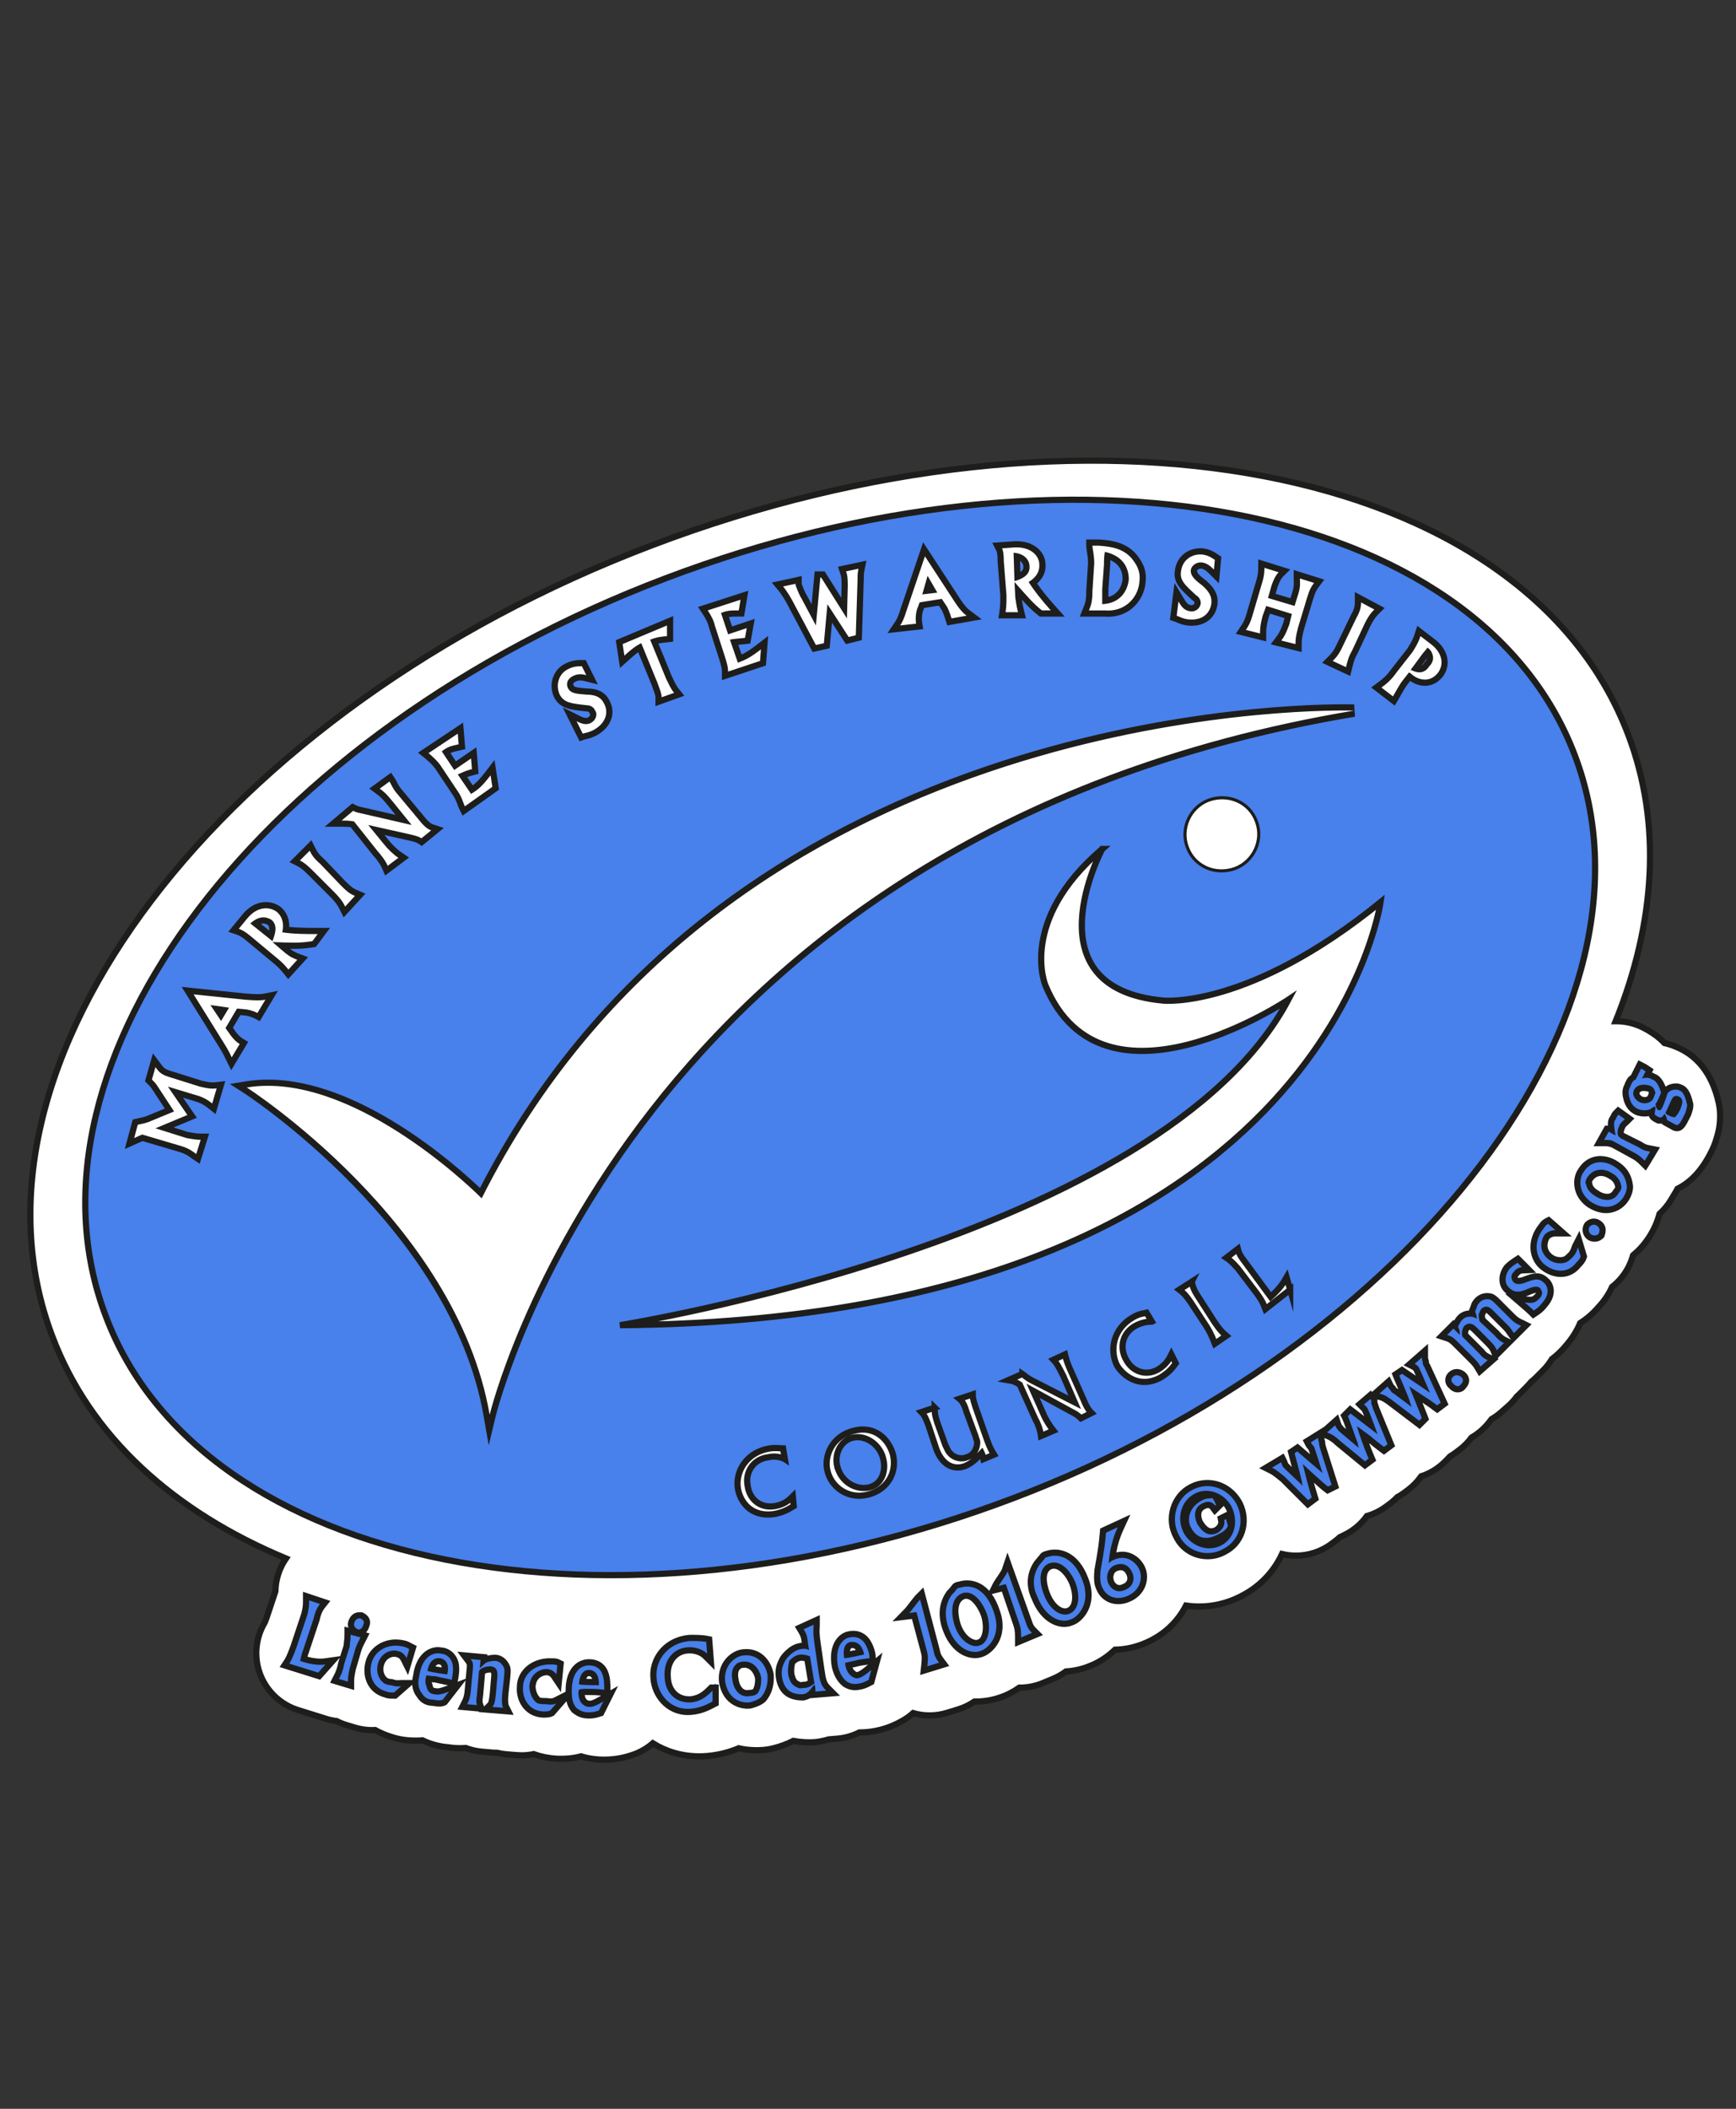 <?xml version="1.0" encoding="UTF-8"?>
<svg xmlns="http://www.w3.org/2000/svg" id="Calque_1" width="280" height="340" viewBox="0 0 280 340">
  <rect x="0" y="0" width="280" height="340" fill="#333333" stroke="none"/>
  <path d="m277.193,177.712c-1.06-4.603-3.451-7.641-7.112-9.037-.526-.21-1.071-.38-1.627-.505-.504-.546-1.079-1.042-1.721-1.471-.646-.433-1.009-.662-1.763-1.038-1.378-.686-2.84-1.011-4.281-1.011-.034,0-.067.007-.101.007,6.409-15.877,7.504-31.841,2.013-46.249-16.719-44.019-87.886-56.902-157.365-30.523C35.601,114.268-8.264,171.63,8.454,215.497c6.101,16.156,19.594,28.249,37.67,35.77-1.064,1.541-1.671,3.377-1.705,5.295l-1.427,4.281c-.14.382-.229.61-.282.736-1.478,2.46-1.785,5.461-.818,8.179,1.014,2.849,3.308,5.056,6.195,5.957l4.48,1.4c.568.178,1.145.301,1.723.37.506.258,1.038.472,1.59.638l1.4.422c.896.27,1.815.402,2.73.402.167,0,.335-.004.502-.013.797.445,1.653.812,2.564,1.091,1.795.611,3.366.611,4.118.611.317,0,.631-.015.943-.047,1.27.615,2.667.997,4.148,1.121.672.1,1.309.148,1.928.148.303,0,.604-.012.902-.035.812.309,1.671.51,2.557.59l1.54.139c.289.026.579.039.866.039h.07c.493.122,1.0.205,1.516.248l1.679.139c.267.022.532.033.796.033.657,0,1.307-.067,1.94-.198,1.146.411,2.363.662,3.622.74.198.012.397.018.595.018.653,0,1.925,0,3.424-.4,1.181.359,2.422.539,3.716.539,2.251,0,3.813-.517,4.563-.765,1.225-.406,2.344-1.049,3.297-1.881,2.108,1.313,4.635,2.108,7.5,2.109h.001c.412,0,.833-.017,1.275-.054,2.115-.179,3.831-.728,5.07-1.247.929.207,1.897.315,2.891.315h.001c.4,0,.796-.018,1.188-.054.506-.046,1.008-.131,1.501-.256,1.182-.3,2.264-.7,3.242-1.198.848.154,1.734.234,2.652.234.629,0,1.257-.062,1.874-.185.413-.082.805-.18,1.177-.292l1.382-.115c1.263-.104,2.467-.454,3.556-1.006.035 0.0.104 0.0.105 0.0.85,0,1.707-.089,2.599-.268,1.949-.387,3.334-1.12,3.916-1.433.75-.385,1.439-.862,2.054-1.417.862.249,1.757.375,2.659.375.947,0,1.901-.14,2.831-.426l1.82-.561c.928-.286,1.792-.709,2.573-1.245.057 0.0.114.001.17.001,1.332,0,2.637-.212,3.881-.631,1.123-.365,2.205-.916,3.205-1.618.026 0.0.054 0.0.081 0,1.251,0,2.508-.244,3.697-.739l1.68-.7c.737-.307,1.424-.7,2.05-1.167,1.287-.077,2.534-.355,3.723-.829,1.527-.571,2.96-1.495,4.194-2.681,1.736-.037,3.436-.422,5.058-1.146,2.813-1.23,5.045-3.322,6.394-5.969.696.101,1.406.153,2.126.153,2.228,0,4.463-.525,6.452-1.511.173-.085.344-.174.512-.266,2.838-1.48,5.061-3.814,6.396-6.687.734.175,1.485.263,2.237.263,2.023,0,4.056-.636,5.779-1.931l.561-.422c.262-.197.512-.406.75-.626.087-.04.175-.081.261-.124l.561-.278c1.451-.72,2.651-1.765,3.542-3.009,1.1-.313,2.158-.827,3.117-1.542l.561-.418c.438-.327.844-.687,1.212-1.073.402-.219.792-.467,1.167-.747l.561-.418c.843-.629,1.558-1.376,2.136-2.204,1.399-.456,2.71-1.239,3.813-2.34l.418-.418c.149-.149.294-.303.433-.461.316-.185.625-.39.923-.614l.558-.419c.771-.578,1.434-1.254,1.98-2,1.124-.652,2.117-1.521,2.918-2.569.107-.132.21-.266.31-.401.536-.31,1.045-.674,1.519-1.089l1.12-.981c.538-.472,1.017-.998,1.429-1.564.152-.134.301-.274.444-.418l1.12-1.123c.255-.255.493-.523.715-.801.284-.225.556-.468.815-.728l1.121-1.12c.562-.561,1.045-1.183,1.446-1.85.673-.512,1.523-1.252,2.366-2.296.939-1.091,1.675-2.275,2.194-3.517,1.066-.673,2.041-1.51,2.891-2.499.598-.629,1.541-1.736,2.257-3.327.285-.225.559-.466.819-.721,1.102-1.08,1.93-2.417,2.41-3.884.054-.162.103-.323.148-.483.94-.78,1.776-1.702,2.475-2.746.827-1.233,1.432-2.572,1.798-3.944.703-.632,1.317-1.37,1.816-2.199l.842-1.4c.089-.149.175-.301.255-.453,2.188-1.082,3.999-3.057,5.413-5.912l.155-.311c.207-.414.383-.843.529-1.283.446-1.353.763-2.452.763-4.276,0-.726-.083-1.45-.245-2.158Z" style="fill:#fff; fill-rule:evenodd; stroke:#1d1d1b; stroke-linecap:round; stroke-miterlimit:10;"></path>
  <path d="m163.476,241.535c64.77-24.591,106.091-78.922,90.507-119.815-15.585-41.034-81.926-53.044-146.695-28.453C42.375,117.861,1.485,171.335,17.07,212.227c15.441,40.891,81.639,53.902,146.406,29.308h0Z" style="fill:#4880ec; fill-rule:evenodd; stroke:#1d1d1b; stroke-linecap:round; stroke-miterlimit:10;"></path>
  <path d="m78.486,228.181c-5.332-30.588-38.617-52.206-38.953-52.42l-1.099-.704,1.287-.211c1.124-.184,2.298-.277,3.491-.277,15.272,0,31.294,14.839,34.342,17.803,16.135-31.716,42.706-54.392,78.985-67.4,28.25-10.129,53.263-10.916,60.256-10.916,1.044,0,1.601.019,1.601.019l.066.993c-60.233,10.088-94.814,40.308-113.218,63.883-19.947,25.553-25.725,49.028-25.78,49.262l-.563,2.354-.415-2.384Zm-47.113-41.703c-.087-.058-.179-.126-.281-.202-.396-.295-.937-.699-2.017-1.022l-6.112-1.806-2.076.924.922-3.441.284-.072c.203-.051.371-.085.541-.12.309-.062.602-.122,1.139-.301l3.556-1.473-2.386-3.639c-.258-.388-.371-.501-.792-.922l-.208-.208.929-3.253.739.989c.354.488.633.874,1.753,1.21l5.011,1.575.352.076c.463.106.988.227,1.592.227.179,0,.366-.01.562-.034l.755-.093-1.139,3.877-.582-.467c-.762-.61-1.415-.957-2.256-1.196l-3.361-1.018,2.688,3.907-4.451,1.854,3.657,1.15c.073.01.174.027.298.05.418.078,1.196.224,1.878.224h.681l-1.119,3.576-.555-.372Zm5.552-15.779l-.162-.334c-.212-.446-.452-.952-1.242-2.195l-5.261-8.448,9.308.963c.95.073,1.559.105,2.021.105.44,0,.774-.029,1.116-.098l1.109-.223-2.107,3.513-.415-.208c-.255-.128-.786-.395-1.573-.526l-1.221-.11-1.533,2.593.526.736c.159.237.705,1.003,1.424,1.435l.428.257-2.01,3.354-.408-.814Zm-1.292-7.02l.493-.821-1.149-.165.656.985Zm10.498-7.045c-.548-.686-1.097-1.234-1.779-1.78l-4.3-3.58c-.873-.728-1.386-.95-1.696-1.054l-.688-.229,1.748-2.135c1.263-1.581,2.585-1.914,3.472-1.914.748,0,1.484.244,2.075.687.935.827,1.325,1.966,1.148,3.265,1.669.208,3.425.208,5.128.208h1l-1.58,2.107-.201.031c-1.164.179-1.987.242-3.146.242-.552,0-1.176-.014-1.95-.041l.913.783.191.144c.427.328.736.565,1.66.911l.691.258-2.32,2.553-.366-.458Zm-2.424-5.723c.277-.871.396-1.674-.229-2.22-.192-.106-.553-.289-.998-.289-.412,0-.85.162-1.306.482l2.533,2.026Zm11.516-4.522c-.275-.55-.536-1.07-1.763-2.297l-3.433-3.431c-.771-.772-1.313-1.201-1.872-1.479l-.622-.311,2.559-2.551.31.62c.272.546.529,1.059,1.597,1.991l3.32,3.462c.831.831,1.212,1.211,2.122,1.601l.648.278-2.539,2.771-.327-.653Zm6.854-6.597c-.396-.928-1.351-2.016-1.465-2.129l-3.78-4.756c-.673-.105-.952-.105-1.731-.105h-1.366l3.155-2.667.294.146c.425.212.548.238,1.348.412l.54.118,6.026,1.391-2.093-2.589c-1.045-1.306-1.45-1.608-1.964-1.99l-.633-.473,2.541-1.851.289.434c.106.159.196.335.296.536.177.353.377.753.816,1.281l3.574,4.289c1.022,1.311,1.531,1.479,1.775,1.561l.862.286-2.562,2.098-.308-.206c-.359-.239-.896-.373-1.416-.501l-5.581-1.253,1.655,2.024c.495.618,1.325,1.477,2.178,2.046l.588.392-2.789,2.091-.251-.585Zm12.452-9.555c-.1-.2-.186-.432-.279-.69-.178-.493-.38-1.051-.824-1.675l-2.869-4.302c-.393-.52-1.071-1.198-1.755-1.746l-.533-.427,5.993-3.993.247,2.995-.426.095c-1.086.241-1.578.366-2.15.767l1.462,2.193,3.009-2.06.25,2.996-.411.104c-.778.195-1.2.386-1.646.587l-.009.004,1.53,2.246c.816-.534,1.378-1.028,2.608-2.625l.712-.925.513,3.317-5.159,3.662-.262-.521Zm17.346-15.064l1.338.667c.374.187.833.415,1.291.415.197,0,.378-.042.551-.129.311-.155.54-.432.612-.74.047-.201.021-.388-.075-.514l-.039-.054-.025-.062c-.213-.537-.814-.543-.82-.543-2.685-.281-4.006-.42-4.869-1.974-.873-1.916-.137-4.028,1.658-4.844.947-.474,1.76-.474,2.353-.474h.31l1.339,2.68-1.055-.264c-.247-.062-.536-.128-.843-.128-.33,0-.643.077-.957.234-.345.172-.883.561-.617,1.225.261.607.829.68,2.205.799,0,0,.385.033.388.033,1.646,0,2.662.526,3.253,1.703.427.784.527,1.645.28,2.473-.295.993-1.079,1.874-2.207,2.481-.664.332-1.093.432-1.438.512-.126.029-.242.056-.358.094l-.411.138-1.862-3.729Zm14.34-2.747c0-.432-.229-1.046-.577-1.975l-.105-.282-2.358-5.766c-.445.257-1.024.672-2.127,1.673l-.688.626-.486-3.165,8.201-3.444v2.916l-.783.087c-.799.087-1.145.125-1.771.333l2.374,5.806.244.496c.297.616.554,1.148.971,1.668l.438.548-3.331,1.188v-.709Zm115.774-1.576l.683-.513c.548-.406,1.297-.962,2.165-2.2l2.59-3.311c.859-1.357,1.038-1.911,1.168-2.315l.256-.774,2.42,1.858c1.813,1.485,2.243,3.49,1.107,5.116-.874,1.134-1.871,1.368-2.556,1.368-.854,0-1.758-.365-2.462-.987l-.722.926c-.385.483-.78,1.189-1.129,1.812-.146.26-.283.504-.408.712l-.288.482-2.824-2.172Zm6.314-3.063c.197.068.413.118.631.118.47,0,.854-.246,1.176-.751l.029-.047.04-.039c.387-.386.529-.798.435-1.261-.064-.259-.167-.48-.31-.662-.129.165-.273.342-.418.487l-1.583,2.156Zm-111.365.49c0-.545-.164-1.268-.548-2.414l-1.573-4.867c-.136-.663-.506-1.44-1.084-2.305l-.368-.55,6.705-2.17-.493,2.945h-.423c-1.062,0-1.571,0-2.233.222l.835,2.504,3.328-1.111-.502,2.77-.37.042c-.457.051-.807.084-1.1.111-.283.027-.507.048-.72.075l.923,2.668c.817-.321,1.554-.694,3.107-1.89l.889-.685-.252,3.308-6.121,2.039v-.693Zm97.155-1.559l.502-.505c.549-.552.939-.945,1.613-2.428l2.148-4.444c.587-1.027.665-1.668.665-2.213v-.833l3.477,1.853-.478.477c-.41.41-.797.797-1.478,2.158l-1.998,4.277c-.561.988-.695,1.535-.966,2.625l-.146.59-3.34-1.558Zm-86.657-9.496c-.105-.212-.801-1.489-1.515-2.345l-.529-.635,3.413-.735v.619s.006.18.091.351c.17.492.585,1.442.825,1.804l1.528,2.861.604-6.515h.874l3.416,5.418.096-3.502c0-.531,0-1.354-.127-1.868l-.306-.922,3.291-.703-.15.747c-.134.666-.134.905-.134,1.616l-.297,9.401-1.856.466-2.84-4.377-.473,5.215-2.017.447-3.895-7.34Zm78.369,6.356l.451-.602c.407-.543.665-.925,1.218-2.444l.299-1.208-3.241-1.006-.407,1.124c-.397,1.47-.397,2.146-.397,2.688v.64l-3.6-.898.451-.675c.271-.4.641-.948,1.021-2.342l1.433-4.872c.407-1.227.407-2.011.407-2.432v-.68l3.729,1.166-.588.584c-.369.368-.714,1.023-1.022,1.948l-.431,1.506,3.341,1.001.428-1.384c.323-.971.296-1.581.275-2.07-.006-.125-.011-.243-.011-.355v-.68l3.609,1.128-.423.566c-.408.547-.66.923-1.066,2.276l-1.429,4.72c-.406,1.495-.406,2.018-.406,2.571v.641l-3.641-.911Zm-61.044-3.011c.26-.388.528-.79,1.082-2.586l3.193-9.422,5.139,7.866c.939,1.479,1.471,2.031,2.024,2.446l.924.692-3.993.706-.215-.658c-.122-.389-.273-.874-.608-1.545l-.646-.966-2.972.474-.329.874c-.117.356-.242,1.267-.116,2.03l.086.521-4.166.462.598-.894Zm4.676-5.311l.931-.109-.603-1.04-.328,1.149Zm42.767,5.136c-.246,0-.503-.017-.771-.053-.671-.111-1.098-.296-1.44-.445-.128-.056-.245-.107-.363-.146l-.39-.128.512-4.13.746,1.238c.46.762.776,1.232,1.506,1.336.077.014.137.019.194.019.458,0,.861-.325.959-.774.09-.444-.327-.815-.447-.875l-.065-.032-.268-.248c-1.735-1.6-2.691-2.481-2.366-4.263.297-1.79,1.744-2.997,3.6-2.997.12,0,.241.005.364.016,1.068.152,1.714.585,2.141.873l.347.23-.268,2.931-.754-.752c-.399-.397-.892-.888-1.592-1.005-.062-.01-.125-.015-.186-.015-.513,0-1.017.351-1.101.766-.088.627.467,1.172,1.668,2.073,1.35,1.195,1.811,2.194,1.625,3.474-.301,1.797-1.699,2.908-3.651,2.908Zm-30.587-1.192l.08-.57c.137-.967.137-1.672.137-2.647l-.426-5.394c-.002-1.31-.147-1.786-.234-1.956l-.343-.672,2.756-.197c.134-.007.255-.01.373-.01,2.705,0,4.165,1.662,4.165,3.226.131,1.559-.889,2.521-1.53,2.996.828,1.243,1.899,2.59,3.261,4.105l.749.834h-2.725l-.138-.109c-1.256-1.003-1.884-1.707-3.541-3.567l.062,1.147c.033.181.062.375.089.555.069.463.124.83.325,1.64l.154.621h-3.215Zm2.482-6.187c1.083-.411,1.524-.938,1.455-1.703-.002-.494-.343-1.334-1.56-1.61l.104,3.313Zm14.628,5.924c-.185,0-.373-.008-.564-.025l-3.268.002.33-.827c.256-.633.477-1.18.477-2.818l.288-4.465c-.001-.803-.104-1.432-.186-1.937-.055-.337-.103-.627-.103-.889v-.5h1.502c1.699.121,4.484.32,6.135,2.795.795,1.114,1.097,2.226.939,3.485-.139,2.493-2.134,5.179-5.55,5.179h-.001Zm-.111-9.338c-.054.493-.054.973-.054,1.38l-.288,4.038.001,1.848c2.781-.388,3.223-2.752,3.291-3.503-.002-1.32-.529-3.039-2.95-3.764Z" style="fill:#fff; fill-rule:evenodd; stroke-width:0px;"></path>
  <path d="m177.204,87.979c2.003.144,4.29.429,5.719,2.573.714,1.002,1.001,2.002.86,3.146-.138,2.434-2.063,4.741-5.055,4.741-.17,0-.345-.008-.522-.023h-2.573c.286-.715.569-1.287.569-3.146l.287-4.433c0-1.429-.287-2.287-.287-2.859h1.002m.571,9.435c3.146-.144,4.144-2.431,4.289-4.004,0-1.429-.573-3.717-3.86-4.431-.142.716-.142,1.431-.142,2.002l-.287,4.002v2.431m-13.814-9.159c2.484,0,3.664,1.494,3.664,2.725.142,1.716-1.289,2.573-1.716,2.86,1.002,1.573,2.291,3.146,3.575,4.575h-1.429c-1.431-1.144-2-1.858-4.431-4.575l.142,2.573c.144.858.144,1.144.428,2.287h-2c.142-1.002.142-1.715.142-2.717l-.428-5.433c0-1.286-.142-1.858-.287-2.144l2.004-.144c.115-.006.228-.009.338-.009m-.34,5.442c1.002-.287,2.573-.858,2.431-2.431,0-.715-.573-2.002-2.576-2.144l.145,4.575m29.989-4.301c.106-0.0.213.004.322.014,1.002.144,1.574.571,2.003.857l-.144,1.573c-.431-.429-1.001-1-1.861-1.144-.089-.015-.179-.022-.268-.022-.76,0-1.46.526-1.59,1.166-.142,1.0.714,1.715,1.858,2.573,1.287,1.144,1.574,2.002,1.429,3.002-.254,1.521-1.406,2.479-3.156,2.479-.225,0-.46-.016-.704-.048-.856-.142-1.284-.429-1.713-.571l.284-2.287c.431.715.86,1.429,1.861,1.573.089.016.178.024.266.024.685,0,1.297-.476,1.448-1.168.145-.715-.428-1.287-.715-1.429-1.858-1.716-2.715-2.431-2.428-4.004.266-1.606,1.54-2.587,3.107-2.587m-44.43.297l4.577,7.006c1,1.573,1.571,2.144,2.144,2.573l-2.431.429c-.142-.429-.287-1.002-.715-1.858l-.856-1.287-3.575.571-.431,1.145c-.142.427-.284,1.429-.142,2.287l-2.573.286c.287-.429.571-.858,1.144-2.717l2.858-8.435m-.429,6.148l2.431-.286-1.574-2.717-.857,3.002m55.188-4.289l2.289.716c-.287.286-.714.858-1.144,2.144l-.573,2.002,4.29,1.286.573-1.858c.427-1.286.287-2.002.287-2.573l2.286.715c-.427.573-.714,1-1.144,2.431l-1.429,4.719c-.428,1.573-.428,2.144-.428,2.717l-2.289-.573c.428-.571.715-1,1.287-2.573l.428-1.716-4.147-1.287-.569,1.573c-.428,1.573-.428,2.287-.428,2.859l-2.289-.571c.287-.429.715-1,1.144-2.573l1.429-4.862c.427-1.287.427-2.146.427-2.573m-65.481.145h.005m-.005,0c-.144.715-.144,1-.144,1.715l-.286,9.008-1.144.287-3.431-5.291-.571,6.291-1.287.286-3.717-7.004c-.142-.287-.857-1.573-1.573-2.431l2-.431s0,.286.142.573c.144.428.573,1.429.858,1.858l2.287,4.289.716-7.721h.142l4.146,6.577.142-5.148c0-.573,0-1.429-.142-2.002l-.142-.429,2.002-.427m-19.016,5.002l-.287,1.716c-1.286,0-1.858,0-2.859.427l1.144,3.431,3.002-1.002-.285,1.573c-1.286.144-1.717.144-2.431.286l1.286,3.717c1.145-.428,1.86-.715,3.717-2.144l-.142,1.858-5.148,1.715c0-.571-.142-1.286-.573-2.573l-1.573-4.862c-.142-.715-.571-1.573-1.144-2.429l5.293-1.713m100.081.429l2.146,1.144c-.428.427-.857.858-1.571,2.287l-2.003,4.289c-.57,1-.715,1.573-.999,2.717l-2.144-1c.569-.573.999-1,1.713-2.573l2.144-4.433c.573-1.0.715-1.715.715-2.431m-111.949,3.717v1.716c-1.286.144-1.573.144-2.717.571l2.573,6.291c.429.857.715,1.573,1.287,2.287l-2.002.715c0-.571-.287-1.286-.715-2.431l-2.573-6.291c-.573.286-1.144.573-2.717,2.002l-.286-1.858,7.148-3.002m12.868.427h.005m108.658,1.289l1.861,1.429c1.571,1.287,2,3.004,1.002,4.433-.648.84-1.411,1.154-2.146,1.154-.891,0-1.739-.462-2.289-1.011l-.287-.144-1.002,1.286c-.569.716-1.144,1.86-1.571,2.575l-1.858-1.429c.57-.429,1.43-1.002,2.431-2.431l2.575-3.289c1-1.573,1.142-2.144,1.284-2.573m-.169,5.844c.537,0,1.117-.227,1.597-.984.431-.429.718-1.0.573-1.715-.142-.573-.429-1.002-.857-1.287-.145.142-.427.571-.714.858l-2.002,2.717c.297.147.825.411,1.403.411m-106.208-3.702h.005m-28.884,2.718l.715,1.431c-.286-.072-.607-.143-.964-.143-.358,0-.751.072-1.18.286-.858.429-1.144,1.144-.858,1.858.429,1,1.429,1,3.002,1.144,1.715,0,2.431.573,2.86,1.429.856,1.573.142,3.289-1.717,4.289-.858.429-1.287.429-1.716.573l-1-2.002c.399.199.935.467,1.513.467.253,0,.513-.051.774-.182.858-.429,1.144-1.429.715-2.002-.286-.716-1-.858-1.286-.858-2.717-.287-3.717-.429-4.433-1.716-.715-1.573-.142-3.431,1.429-4.146.858-.429,1.573-.429,2.146-.429m122.947,7.133c1.033,0,1.584.018,1.584.018-116.955,19.587-139.402,113.522-139.402,113.522-5.433-31.168-39.176-52.755-39.176-52.755,1.126-.185,2.264-.271,3.41-.271,16.588,0,34.479,18.142,34.479,18.142,38.119-75.841,126.225-78.655,139.105-78.655m-142.963,3.735l.142,1.715c-1.286.286-1.858.429-2.717,1.144l2.002,3.002,2.717-1.86.144,1.716c-1.144.287-1.573.571-2.288.858l2.144,3.146c1.144-.715,1.715-1.144,3.146-3.002l.287,1.858-4.433,3.146c-.286-.571-.429-1.429-1.144-2.431l-2.86-4.289c-.429-.571-1.144-1.286-1.858-1.858l4.719-3.144m-11.01,7.721c.285.429.429,1.002,1.144,1.86l3.575,4.289c1.002,1.286,1.573,1.573,2.002,1.715l-1.573,1.287c-.429-.287-1-.429-1.573-.571l-7.006-1.573,2.573,3.146c.573.715,1.429,1.573,2.287,2.146l-1.715,1.286c-.429-1.002-1.429-2.146-1.573-2.287l-3.862-4.864c-.857-.142-1.144-.142-2.002-.142l1.86-1.573c.573.286.715.286,2.002.571l7.435,1.716-3.004-3.717c-1.144-1.429-1.573-1.716-2.144-2.144l1.573-1.145m-12.868,11.152c.285.573.571,1.145,1.715,2.144l3.288,3.431c.858.858,1.287,1.287,2.287,1.715l-1.573,1.716c-.286-.571-.571-1.144-1.858-2.431l-3.433-3.431c-.856-.858-1.429-1.287-2.002-1.573l1.576-1.571m-7.067,9.281c.684,0,1.302.233,1.774.587,1.287,1.142,1,2.715.858,3.288,1.858.286,3.86.286,5.719.286l-.858,1.144c-1.087.167-1.881.236-3.068.236-.842,0-1.882-.035-3.365-.094l2.002,1.716c.573.429.858.716,2.002,1.144l-1.429,1.573c-.571-.715-1.144-1.287-1.858-1.858l-4.291-3.573c-.858-.715-1.429-1-1.858-1.144l1.287-1.573c1.007-1.26,2.113-1.73,3.086-1.73m1.063,5.302c.286-.858,1.002-2.429-.144-3.431-.343-.206-.785-.412-1.327-.412-.585,0-1.287.241-2.104.985l3.575,2.859m-12.726,8.579l8.292.858c.929.072,1.572.108,2.073.108.5,0,.858-.036,1.215-.108l-1.287,2.146c-.286-.144-.858-.429-1.715-.573l-1.573-.144-1.86,3.146.716,1c.287.429.858,1.144,1.573,1.573l-1.286,2.144c-.285-.571-.429-1-1.429-2.573l-4.719-7.577m4.431,4.289l1.287-2.144-3.002-.429,1.715,2.573m-10.581,7.435c.429.571.715,1.144,2.146,1.573l5.004,1.573c.579.118,1.252.325,2.095.325.198,0,.405-.011.622-.038l-.715,2.431c-.715-.573-1.429-1.002-2.431-1.287l-4.719-1.429,3.146,4.575-5.148,2.144,5.004,1.574c.142,0,1.286.284,2.287.284l-.716,2.289c-.429-.287-1-.86-2.431-1.287l-6.291-1.858-1.287.573.576-2.146c.571-.145.857-.145,1.715-.431l4.146-1.716-2.717-4.144c-.286-.429-.427-.573-.857-1.002l.571-2.002m9.866,3.433h.005m142.294-88.503h-2.038v1c0,.302.05.612.109.97.078.481.176,1.078.178,1.857l-.285,4.4-.002.032v.032c0,1.544-.195,2.025-.441,2.634l-.057.141-.548,1.371h4.008c.191.015.379.023.564.023,3.708,0,5.88-2.906,6.051-5.652.16-1.359-.181-2.608-1.042-3.816-1.768-2.653-4.706-2.864-6.461-2.99l-.036-.003h0Zm1.536,8.04l.285-3.967.002-.036v-.036c0-.211,0-.442.008-.683,1.311.576,1.98,1.603,1.994,3.067-.081.781-.472,2.369-2.289,2.888v-1.233h0Zm-14.814-7.764c-.127,0-.257.003-.39.01l-2.023.145-1.504.108.685,1.344c.03.058.178.414.178,1.69v.039l.003.039.425,5.394c0,.968-.002,1.617-.132,2.537l-.162,1.14h4.431l-.308-1.241c-.196-.787-.246-1.125-.315-1.592-.009-.061-.019-.123-.028-.187,1.004,1.11,1.612,1.718,2.61,2.516l.274.219h4.022l-1.499-1.668c-1.207-1.343-2.182-2.552-2.959-3.671.679-.597,1.469-1.606,1.357-3.139-.025-1.793-1.658-3.683-4.664-3.683h0Zm.614,4.974l-.057-1.788c.525.339.534.818.534.825v.045l.004.045c.026.284-.036.58-.481.873h0Zm-15.682-4.804l-.66,1.947-2.858,8.435c-.541,1.753-.777,2.107-1.028,2.481l-1.196,1.787,2.137-.237,2.573-.286,1.048-.116-.172-1.041c-.115-.696.014-1.535.105-1.809l.212-.565,2.367-.378.465.699c.297.605.437,1.052.55,1.413l.083.259.271.821.852-.15,2.431-.429,2.273-.401-1.847-1.384c-.417-.312-.907-.748-1.9-2.309l-4.583-7.016-1.125-1.721h0Zm44.717.971h-0c-2.109 0-3.754,1.376-4.093,3.423-.372,2.036.779,3.097,2.521,4.703l.215.198.106.098.129.064c.034.024.205.203.178.334-.045.207-.243.366-.468.366-.029,0-.058-.003-.087-.008-.521-.075-.735-.362-1.181-1.102l-1.492-2.477-.358,2.867-.284,2.287-.102.815.78.258c.104.034.207.081.321.13.349.152.826.359,1.543.478.316.043.598.062.868.062,2.213,0,3.801-1.27,4.143-3.314.213-1.471-.312-2.635-1.751-3.915l-.031-.027-.033-.025c-.967-.726-1.495-1.201-1.472-1.597.048-.132.29-.342.604-.342.034,0,.068.003.103.008.542.091.936.483,1.316.862l1.508,1.502.198-2.116.144-1.573.054-.594-.496-.33-.093-.062c-.465-.313-1.168-.786-2.323-.952l-.029-.004-.029-.002c-.137-.011-.272-.017-.406-.017h0Zm9.329,1.795v1.361c0,.393,0,1.124-.376,2.258l-1.439,4.895c-.364,1.334-.693,1.822-.958,2.213l-.058.085-.791,1.182,1.38.344,2.289.571,1.242.31v-1.28c0-.535,0-1.141.382-2.557l.23-.636,2.333.724-.187.748c-.541,1.481-.789,1.811-1.13,2.267l-.902,1.204,1.46.365,2.289.573,1.243.311v-1.281c0-.519,0-1.01.393-2.454l1.421-4.691c.401-1.336.634-1.649.988-2.123l.844-1.131-1.347-.421-2.286-.715-1.298-.406v1.36c0,.119.005.244.011.377.021.472.043,1.007-.247,1.881l-.287.931-2.394-.717.301-1.053c.341-1.018.672-1.496.887-1.71l1.175-1.168-1.581-.495-2.289-.716-1.299-.406h0Zm-63.201.21l-1.489.318-2.002.427-1.091.233.351,1.059.128.388c.105.46.105,1.251.105,1.728l-.051,1.831-2.391-3.793-.294-.467h-1.605l-.084.908-.408,4.398-.718-1.345-.023-.043-.027-.041c-.217-.326-.611-1.228-.743-1.622l-.021-.064-.03-.061c-.026-.052-.037-.125-.039-.153v-1.238l-1.21.284-2.0.431-1.617.348,1.06,1.27c.634.759,1.31,1.961,1.445,2.234l3.729,7.03.357.672.743-.165,1.287-.286.713-.158.066-.728.31-3.411,1.858,2.865.389.6.694-.174,1.144-.287.732-.184.024-.754.286-9.008c0-.724 0-.932.125-1.55l.3-1.493h0Zm-1.275.296h.005-.005Zm-.005,2h.005-.005Zm-17.758,2.544l-1.566.507-5.293,1.713-1.259.407.735,1.1c.535.801.888,1.536.994,2.068l.011.057.018.056,1.573,4.862c.368,1.101.524,1.775.524,2.265v1.387l1.316-.438,5.148-1.715.631-.21.051-.663.142-1.858.171-2.237-1.778,1.369c-1.198.922-1.875,1.332-2.504,1.619l-.543-1.57c.029-.003.058-.005.088-.008.295-.028.648-.061,1.109-.113l.74-.083.133-.733.285-1.573.302-1.662-1.602.535-2.053.685-.507-1.521c.41-.073.856-.073,1.59-.073h.847l.14-.835.287-1.716.271-1.623h0Zm-1.258,2.458h.005-.005Zm1.005,2.573h.005-.005Zm2.286,3.431h.005-.005Zm95.79-8.242v1.666c0,.55-.099,1.09-.583,1.934l-.018.03-.015.031-2.144,4.433c-.646,1.423-.991,1.77-1.513,2.295l-1.004,1.009,1.282.61,2.144,1,1.101.514.293-1.179c.276-1.113.391-1.574.897-2.463l.02-.035.018-.037,2.003-4.289c.632-1.264.991-1.623,1.372-2.003l.955-.955-1.192-.635-2.146-1.144-1.47-.784h0Zm-109.949,3.878l-1.387.583-7.148,3.002-.72.302.119.772.286,1.858.283,1.841,1.378-1.252c.707-.642,1.188-1.034,1.555-1.295l2.136,5.223.092.247c.318.849.548,1.463.548,1.805v1.419l1.336-.477,2.002-.715,1.322-.472-.878-1.095c-.382-.477-.616-.962-.913-1.577-.078-.162-.158-.327-.243-.499l-2.149-5.255c.316-.071.628-.105,1.153-.163l.34-.037.889-.099v-4.116h0Zm120.024,1.571l-.442,1.336-.037.112c-.121.375-.286.887-1.116,2.198l-2.544,3.25-.016.021-.015.022c-.821,1.172-1.504,1.679-2.053,2.086l-.161.12-1.05.79,1.042.801,1.858,1.429.891.685.577-.964c.127-.212.266-.459.414-.723.34-.607.726-1.295,1.083-1.743l.42-.539c.719.5,1.565.785,2.375.785.797,0,1.954-.268,2.938-1.543,1.306-1.866.828-4.189-1.16-5.817l-1.886-1.449-1.116-.857h0Zm.671,6.411l.875-1.188c-.014.152-.088.35-.318.579l-.079.078-.06.094c-.151.238-.295.367-.419.437h0Zm-134.802-.901h-.618c-.606,0-1.523,0-2.593.535-2.017.917-2.863,3.319-1.893,5.454l.017.037.02.036c.99,1.779,2.486,1.938,5.201,2.225l.052.005h.053c.009 0.0.27.01.357.229l.049.123.08.106c.018.056-.043.349-.362.508-.104.052-.208.076-.327.076-.341,0-.741-.2-1.063-.36l-2.679-1.336,1.334,2.676,1,2.002.388.777.824-.276c.101-.034.202-.056.312-.081.351-.082.831-.194,1.534-.545,1.273-.684,2.143-1.671,2.476-2.792.285-.959.172-1.951-.329-2.87-.656-1.311-1.835-1.941-3.693-1.951l-.336-.03c-1.375-.119-1.66-.2-1.792-.509-.034-.086-.125-.314.386-.57.247-.124.479-.181.733-.181.25,0,.493.056.721.113l2.11.529-.972-1.946-.715-1.431-.276-.553h0Zm122.329,7.133c-7.013-0-32.098.789-60.425,10.946-16.267,5.833-30.833,13.786-43.295,23.64-14.9,11.781-26.892,26.38-35.66,43.405-4.029-3.828-19.434-17.477-34.203-17.477-1.22,0-2.421.096-3.572.284l-2.574.422,2.197,1.407c.334.214,33.436,21.72,38.729,52.085l.831,4.766,1.127-4.705c.056-.233,5.822-23.638,25.718-49.109,11.676-14.947,25.865-27.675,42.173-37.829,20.392-12.697,44.18-21.388,70.704-25.83l-.132-1.986s-.562-.019-1.617-.019h0Zm-142.107,2.962l-1.411.94-4.719,3.144-1.137.758,1.067.855c.636.51,1.288,1.158,1.668,1.657l2.844,4.265c.423.594.613,1.119.78,1.581.094.26.183.506.301.742l.522,1.043.951-.675,4.433-3.146.504-.358-.094-.611-.287-1.858-.356-2.307-1.424,1.85c-.972,1.262-1.494,1.799-2.083,2.233l-.907-1.33c.275-.11.587-.215,1.023-.325l.824-.207-.071-.846-.144-1.716-.143-1.713-1.418.971-1.881,1.288-.887-1.33c.373-.175.809-.278,1.548-.442l.852-.189-.072-.87-.142-1.715-.14-1.69h0Zm-11.611,8.07l-.844.614-1.573,1.145-1.095.797,1.084.812.092.069c.485.361.868.647,1.87,1.899l1.184,1.465-4.61-1.064-.551-.121c-.779-.169-.861-.187-1.23-.371l-.589-.294-.503.425-1.86,1.573-2.085,1.764h2.731c.685,0,.96,0,1.462.07l3.618,4.557.037.047.043.042c.191.195,1.023,1.191,1.357,1.97l.501,1.17,1.018-.763,1.715-1.286,1.131-.848-1.175-.784c-.806-.538-1.594-1.354-2.062-1.939l-.744-.91,4.177.938c.457.114.951.236,1.236.426l.616.412.573-.469,1.573-1.287,1.408-1.152-1.727-.571c-.182-.06-.609-.201-1.527-1.38l-3.595-4.315c-.403-.483-.581-.84-.754-1.186-.101-.202-.197-.394-.326-.588l-.578-.869h0Zm-12.847,10.887l-.982.979-1.576,1.571-.985.982,1.245.621c.507.253,1.011.654,1.74,1.384l3.434,3.432c1.17,1.17,1.413,1.655,1.67,2.168l.65,1.3.983-1.068,1.573-1.717.953-1.04-1.298-.555c-.823-.352-1.136-.665-1.973-1.502l-3.273-3.416-.031-.032-.033-.029c-.995-.869-1.219-1.317-1.478-1.837l-.619-1.241h0Zm-7.344,9.968c-.996,0-2.476.365-3.867,2.106l-1.28,1.564-.918,1.122,1.375.46c.425.142.927.458,1.536.964l4.291,3.573c.67.535,1.194,1.06,1.717,1.714l.732.916.789-.868,1.429-1.573.993-1.092-1.383-.517c-.849-.317-1.105-.512-1.523-.833.187.003.364.004.535.004,1.186,0,2.028-.065,3.22-.248l.403-.062.245-.326.858-1.144,1.201-1.6h-2c-1.524,0-3.091,0-4.588-.151.045-1.257-.409-2.358-1.324-3.17l-.031-.027-.033-.025c-.676-.507-1.52-.787-2.375-.787h0Zm-.808,3.526c.139-.045.272-.067.4-.067.227,0,.454.068.726.22.213.222.267.514.207.913l-1.333-1.066h0Zm-12.784,10.15l1.08,1.734,4.719,7.577c.78,1.228,1.014,1.719,1.219,2.152.054.114.107.224.164.34l.815,1.63.937-1.563,1.286-2.144.514-.857-.857-.515c-.629-.378-1.121-1.069-1.256-1.272l-.355-.496,1.207-2.04.904.083c.694.121,1.149.35,1.396.474l.829.417.477-.796,1.287-2.146,1.165-1.941-2.219.446c-.312.063-.606.088-1.018.088-.448,0-1.045-.031-1.996-.105l-8.266-.856-2.031-.21h0Zm-4.631,10.72l-.552,1.935-.571,2.002-.161.566.416.416c.402.402.497.497.731.849l2.051,3.128-2.996,1.24c-.488.161-.76.216-1.047.274-.177.036-.353.072-.565.125l-.568.144-.152.566-.576,2.146-.543,2.025,1.916-.852.951-.423,5.938,1.754c.992.297,1.472.655,1.858.943.109.082.208.155.3.216l1.111.744.399-1.276.716-2.289.406-1.299h-1.361c-.635,0-1.384-.14-1.786-.215-.125-.023-.216-.04-.292-.052l-2.297-.723,2.617-1.09,1.138-.474-.698-1.016-1.53-2.224,1.989.602c.787.224,1.389.545,2.095,1.111l1.164.933.421-1.431.715-2.431.429-1.46-1.51.185c-.166.02-.334.031-.5.031-.547,0-1.021-.109-1.48-.214-.125-.029-.246-.056-.363-.081l-4.956-1.558c-.971-.291-1.184-.584-1.505-1.028l-.141-.192-1.209-1.609h0Zm10.281,4.642h.005-.005Z" style="fill:#1d1d1b; stroke-width:0px;"></path>
  <path d="m199.22,140.021c3.004-1.144,4.575-4.575,3.433-7.577-1.144-3.146-4.575-4.575-7.722-3.431-3.001,1.144-4.575,4.575-3.433,7.577,1.147,3.147,4.577,4.575,7.722,3.431Z" style="fill:#fff; fill-rule:evenodd; stroke:#1d1d1b; stroke-linecap:round; stroke-miterlimit:10; stroke-width:.5px;"></path>
  <path d="m177.776,136.877s-12.01,22.447,9.863,24.449c0,0,13.726,1.429,35.03-15.87,0,0-9.434,67.342-122.673,68.201,0,0,87.359-13.872,107.803-52.475,0,0-29.881,20.016-39.174-2.287,0,0-4.435-10.437,9.151-22.018h0Zm-51.187,98.369c-.844-.412-1.805-.514-2.717-.287-2.287.287-3.717,2.286-3.289,4.575.287,2.144,2.002,3.715,4.433,3.288,1.573-.287,2.287-1.002,2.859-1.574l.144,1.574c-.715.428-1.573,1.002-3.146,1.287-4.004.569-5.577-2.289-5.862-4.147-.428-2.718,1.431-5.864,5.148-6.433,1.002-.145,1.716,0,2.145,0l.286,1.718v0Zm8.437,1.144c-.429-1.862.428-4.005,2.431-4.575,2.287-.573,4.575,1.284,5.004,3.433.428,1.571,0,4.002-2.287,4.572-2.003.431-4.435-.716-5.148-3.43Zm-1.574.715c.571,2.573,3.288,4.717,6.577,3.86,2.859-.715,4.72-3.291,4.005-6.436-.715-2.573-3.004-4.717-6.293-3.857-3.573.857-4.86,4.144-4.289,6.433Zm17.303-10.153c0,.715,0,1.144.428,2.431l1.284,3.575c.287.573.431,1.002.715,1.287.86,1.002,2.144,1.002,2.718.715,1.144-.287,1.716-1.429,1.716-2.431,0-.287-.145-.428-.287-1.002l-1.429-3.86c-.142-.428-.428-1.571-1.144-2.144l2.144-.715c0,.428,0,.715.428,2.004l1.858,5.291c.287.715.431,1.284,1.144,2.428l-1.713.718q-.145-.718-.287-1.002c-.428.428-1.287,1.571-2.718,2.144-2.0.715-3.715-.431-4.575-2.718l-1.283-3.86c-.573-1.571-.86-1.858-1.147-2.144l2.149-.716v-0Zm14.151-5.432c.431.287.573.57,1.716,1.144l6.72,3.433-1.858-4.289c-.857-1.716-1.144-2.144-1.571-2.576l1.858-.857c.142.573.287,1.144.715,2.144l2.286,5.146c.573,1.429,1.002,1.862,1.287,2.147l-1.716.857c-.416-.413-.899-.751-1.429-1.002l-6.291-3.433,1.716,3.86c.287.715,1.002,1.862,1.574,2.576l-2.003.857c-.145-1.144-.715-2.431-.857-2.573l-2.576-5.719c-.715-.431-1.002-.573-1.858-.715l2.287-1Zm20.876-8.437c-.715,0-1.716.142-2.715.715-2.003,1.144-2.576,3.433-1.429,5.432.999,1.862,3.143,2.718,5.146,1.574,1.429-.86,1.858-1.858,2.144-2.431l.715,1.429c-.428.573-1.002,1.429-2.431,2.286-3.43,1.862-6.006-.284-7.006-1.858-1.284-2.431-.711-6.006,2.576-7.863,1.002-.573,1.571-.573,2.144-.715l.857,1.431h-0Zm6.436-6.433c.142.715.284,1.284,1.144,2.573l2.573,4.002c.715,1.002,1.002,1.429,1.858,2.147l-1.858,1.284c-.287-.715-.428-1.284-1.287-2.718l-2.715-4.144c-.715-1.002-1.147-1.429-1.716-1.862l2.002-1.283h-0Zm15.869,1.286l-4.002,3.146c-.287-.715-.287-1.144-1.716-3.001l-2.718-3.575c-.999-1.144-1.429-1.429-1.858-1.716l1.858-1.429c.145.573.287,1.002,1.287,2.286l4.002,5.435c1.429-1.287,2.004-2.144,2.576-3.146l.571,2h0Z" style="fill:#fff; fill-rule:evenodd; stroke:#1d1d1b; stroke-linecap:round; stroke-miterlimit:10;"></path>
  <path d="m94.98,276.569c-.928,0-1.608-.243-2.351-.837l-.043-.034-.035-.043c-.605-.755-.788-1.513-.828-2.548l-2.69,3.078-.089.044c-.396.197-.899.197-1.387.197l-.031-.001c-1.086-.067-2.012-.511-2.678-1.282-.719-.832-1.089-2.023-.991-3.189-.002-2.322,2.078-4.105,4.837-4.105.113,0,.393.009.416.009.396,0,.625.01.998.196l.309.154-.316,3.187-.775-1.16c-.2-.3-.631-.65-1.185-.65-.845,0-2.146.613-2.267,2.303.001.998.514,1.931,1.023,2.271.356.105.866.105,1.243.105.305.044.496.06.66.06.362,0,.564-.078.715-.153l2.206-1.118c-.005-.151-.007-.308-.007-.472,0-3.379,1.759-4.578,3.266-4.578,1.307,0,2.274.655,2.657,1.796.315.79.315,1.855.315,2.633v.566l-.562-.07c-1.134-.141-1.551-.141-2.558-.141-.579,0-.863.002-1.043.033-.023.241.003.686.198,1.173.23.456.618.706,1.138.706.445,0,.957-.25,1.936-.809l1.435-.821-1.562,3.122-.197.065c-.445.147-.949.314-1.758.314Zm-1.064-5.446c.6.05,1.524.071,2.17.078-.026-.522-.158-.92-.391-1.167-.267-.284-.614-.306-.715-.306-.747,0-.987.853-1.064,1.394Zm17.034,4.887c-3.263-0-5.384-2.766-5.55-5.439-.158-1.491.323-3.048,1.321-4.25,1.083-1.303,2.688-2.101,4.522-2.247h.292c.953,0,1.76.013,2.467.152l.372.074.276,3.618-.955-.956c-.331-.332-1.217-.892-2.437-.892-.119,0-.241.005-.367.017-.924.062-1.745.474-2.324,1.159-.685.809-.99,1.96-.863,3.243.116,2.096,1.493,3.489,3.428,3.489.087,0,.175-.003.263-.009,1.559-.131,2.453-1.027,3.173-1.746l.853-.852.003,3.258-.515.263c-.677.358-1.81.957-3.437,1.094-.179.015-.353.022-.522.022Zm-32.66-.404l.765-.763c.177-.176.305-.54.438-1.878l.159-1.878c.166-1.63.094-1.866-.588-1.941-.408.003-1.018.117-1.339.436-.002.054,0,.126,0,.23l-.293,3.39c-.143,1.004-.134,1.217-.023,1.546l.242.725-3.091-.279.387-.772c.141-.269.354-.674.472-1.617l.289-3.183c.147-1.327.114-1.43-.192-1.836l-.678-.9,3.231.291-.062.56.105-.09.055-.027c.344-.172.996-.345,1.679-.345.803,0,1.556.58,1.919,1.477.143.428.102.857.064,1.235-.014.145-.028.284-.028.411l-.296,2.675c-.127,1.279-.018,1.82.097,2.047l.398.796-3.71-.307Zm42.263-.622c-1.671,0-3.621-.993-4.086-3.78-.188-1.686.422-2.802.967-3.445.638-.755,1.528-1.262,2.382-1.356.187-.023.374-.035.555-.035,2.289,0,3.62,1.834,3.923,3.652l.009.249c.015.705.044,2.171-1.13,3.64-.551.556-1.475.871-2.159,1.045-.203.024-.331.03-.459.03h-.001Zm-.492-6.605c-.128,0-.262.011-.398.034-.435.086-.552.221-.655.34-.033.038-.063.072-.094.102-.414.414-.426,1.241-.299,1.876.092.807.592,2.252,1.869,2.252.104,0,.211-.009.323-.028.451-.007.88-.136,1.037-.294.438-.674.438-1.581.438-2.123-.18-.949-.876-2.16-2.221-2.16Zm-49.223,6.263c-.27,0-.584-.038-.989-.118-.011 0-.022 0-.033 0-.955,0-1.682-.402-2.19-1.254-.643-.797-.817-1.844-.493-3.145.406-2.992,2.07-4.078,3.488-4.078.189,0,.376.021.554.061.771.03,1.979.611,2.316,2.138.158.939.024,1.842-.144,2.681l-.103.514-.509-.126c-.566-.142-.923-.213-1.277-.284-.36-.072-.72-.145-1.283-.285-.477-.003-.796-.049-1.022-.088-.055.297-.073.671.075.968l.036.072.012.08c.123.854.745.878.815.878h.062l.061.015c.106.027.213.041.324.041.399,0,.928-.168,1.706-.459l1.648-.616-2.166,2.793-.103.051c-.218.108-.475.161-.786.161Zm-1.312-5.609c.602.143,1.554.284,2.202.369.068-.502.007-.903-.182-1.175-.237-.341-.605-.391-.609-.392-.073-.006-.122-.009-.169-.009-.581,0-.998.405-1.242,1.206Zm59.95,4.625c-.825,0-3.336,0-3.841-3.186-.164-1.15.011-1.986.642-3.093.03-.048,1.214-1.793,2.848-1.996.14-.039.34-.064.535-.064.071,0,.142.003.211.01l-.016-.091c-.145-1.436-.275-1.654-.663-2.302l-.288-.48,2.818-1.28v.776c0,.139-.008.277-.016.431-.027.477-.063,1.129.156,2.551l.584,4.08c.282,1.991.404,2.448,1.167,3.212l.762.763-3.362.278v-.471c-.484.548-.798.727-1.439.854l-.049.01h-.049Zm-1.834-3.64c.005,0,.025.073.048.154.128.456.303,1.08.963,1.361l.135.068c.135.071.186.098.326.098.105,0,.237-.017.409-.051l.049-.01h.051c.392,0,.692-.071,1.203-.442l-.63-3.784c-.464-.154-.772-.161-1.112-.161-.629.116-.972.414-1.329.767-.129.648-.235,1.271-.113,2,0-0,0-.001.001-.001Zm-64.102,3.353c-.465,0-.945,0-1.333-.172-2.507-.656-3.303-3.058-2.791-5.105.443-1.925,2.266-3.276,4.428-3.276.412,0,.836.048,1.26.142.514.126.749.26.956.379.056.032.112.064.177.097l.377.188-.92,3.073-.563-1.135c-.258-.519-.598-.796-1.104-.896-.16-.044-.295-.062-.44-.062-.648,0-1.836.393-2.177,1.867-.265,1.06.178,1.989.699,2.407.19.185.745.325.996.325h.081l.077.026c.317.106.601.158.865.158.124,0,.229-.01.319-.019.097-.009.182-.017.259-.017h1.329l-2.306,2.021h-.188Zm74.35-1.373c-.539,0-1.027-.142-1.538-.447-.881-.7-1.368-1.521-1.684-2.783-.402-2.205.105-3.479.602-4.167.441-.613,1.063-1.017,1.705-1.107.161-.043.397-.072.631-.072.565,0,1.621.172,2.339,1.323.504.839.803,1.805.803,2.592v.434s-.913.126-1.117.152c-.6.075-.996.125-1.721.33-.47.083-.748.152-.957.205-.031.008-.062.016-.092.023.069.374.22.727.444,1.04.356.445.76.569.939.569l.049-.024.088-.011c.461-.113.98-.496,1.837-1.209l1.219-1.014-.91,3.349-.364.185c-.299.161-.751.404-1.418.537-.33.066-.602.097-.854.097Zm-.614-6.786c-.688.152-.742.974-.681,1.584.587-.084,1.482-.28,2.02-.398.054-.012.104-.023.148-.033-.247-.771-.693-1.161-1.331-1.161-.067,0-.121.004-.156.007Zm-83.327,5.779l.377-.746c.246-.475.478-.923.719-2.13l.865-2.751c.006-.178.029-.378.058-.608.041-.338.088-.722.088-1.203v-.654l2.822.768-.488.962c-.325.628-.539,1.042-.768,1.956l-.733,2.493c-.271,1.224-.271,1.623-.271,2.044v.673l-2.669-.804Zm-8.076-2.501l.367-.555c.271-.41.552-.974,1.112-2.517l1.74-5.227c.268-1.066.268-1.459.268-2.172v-.694l3.083,1.03-.447.56c-.434.543-.751,1.273-.918,2.112l-1.765,5.304c-.11.232-.225.719-.316,1.109l-.002.006c1.174.376,2.102.461,2.695.461.26,0,.5-.016.719-.047l1.349-.191-2.283,2.571-5.602-1.75Zm103.194.102c.137-1.239.141-1.625-.131-2.575l-1.489-5.556-2.186.277,1.039-1.035c.123-.123.517-.635.833-1.046.463-.602.756-.979.913-1.136l.615-.616,2.406,9.138c.139.823.39,1.188.788,1.719l.428.569-3.3,1.017.083-.757Zm8.186-1.765c-1.614,0-3.728-1.163-4.814-4.425-.69-2.062-.465-3.979.65-5.543.356-.359.63-.68.872-1.019.267-.272.581-.336.751-.351.411-.13.833-.195,1.255-.195,1.255,0,3.554.599,4.845,4.612.733,2.119.313,3.67-.168,4.597-.618,1.191-1.652,1.95-2.351,2.15-.303.111-.664.173-1.04.173Zm-1.42-9.563c-.146,0-.296.023-.445.069-1.833.705-1.295,3.367-.978,4.479.637,2.019,2.005,3.082,3.025,3.082.145,0,.276-.022.393-.065.358-.109.625-.349.825-.725.471-.884.486-2.322.041-3.753-.538-1.475-1.669-3.087-2.861-3.087Zm8.37,6.725c0-1.243-.105-1.555-.335-2.238l-1.965-5.753-1.771.445.484-.972c.057-.116.262-.426.509-.792.296-.441.849-1.262.92-1.475l.46-1.366,3.396,9.509c.274.818.382,1.041.902,1.562l.528.528-3.129,1.303v-.75Zm-106.322-.774c-.138,0-.268-.031-.389-.092-.295-.092-.597-.35-.761-.678-.148-.298-.173-.634-.069-.947.314-.938.959-1.078,1.315-1.078.062,0,.26.015.26.015l.145.048c1.047.53.819,1.332.682,1.637-.179.646-.659,1.094-1.183,1.094h0Zm113.768-1.412c-1.526,0-3.587-1.098-4.794-4.179-.524-1.053-1.204-3.233.343-5.557.106-.121.165-.198.241-.294.151-.191.353-.446.604-.707.138-.304.502-.481.771-.521.42-.146.863-.22,1.318-.22,1.003,0,3.491.421,4.936,4.319.853,2.217.452,3.851-.035,4.831-.584,1.175-1.519,1.895-2.186,2.087-.322.152-.748.242-1.197.242h0Zm-1.664-9.386c-.198,0-.401.037-.603.109-1.41.587-1.194,2.685-.574,4.3.813,2.206,2.121,2.986,2.993,2.986.158,0,.306-.025.438-.075.419-.152.729-.445.927-.875.395-.853.319-2.19-.199-3.577-.396-.985-1.535-2.868-2.982-2.868Zm10.383,5.718c-1.339-0-2.468-.727-3.021-1.943-.332-.661-.487-1.346-.336-3.019.658-3.697.721-4.399.835-5.673l.066-.73,3.386-1.56-.567,1.23c-.674,1.463-1.098,2.944-1.307,4.595.034-.013.07-.026.108-.039.454-.211.964-.329,1.47-.329,1.552,0,2.738,1.106,3.226,2.202.367.828.375,1.817.022,2.714-.267.678-.861,1.605-2.178,2.168-.553.252-1.13.382-1.705.382h0Zm.385-5.475c-.296,0-.56.08-.729.147-.387.146-.682.445-.839.848-.187.478-.156,1.046.082,1.521.045.092.454.873,1.267.873.254,0,.533-.075.83-.224.453-.202.741-.493.878-.875.138-.383.105-.838-.084-1.216-.331-.728-.788-1.073-1.405-1.073Zm14.021-1.767c-2.156,0-4.092-1.2-5.05-3.13-.761-1.369-.933-2.987-.473-4.537.438-1.478,1.432-2.719,2.726-3.404.845-.469,1.8-.72,2.753-.72,2.151,0,4.145,1.249,5.201,3.259.727,1.451.856,3.13.361,4.617-.468,1.403-1.45,2.537-2.766,3.192-.066.039-.159.089-.254.136-.786.39-1.627.587-2.499.587h0Zm-.251-10.035c-.589,0-1.136.142-1.626.423-1.932,1.029-2.606,3.485-1.549,5.599.728,1.361,2.185,2.249,3.706,2.249.613,0,1.193-.144,1.726-.427,1.886-1.004,2.483-3.41,1.391-5.595-.715-1.34-2.183-2.249-3.647-2.249Zm-.003,7.593c-.868,0-2.075-.346-2.898-1.995-.37-.646-.457-1.557-.219-2.414.199-.712.71-1.719,2.018-2.465.751-.449,1.26-.496,1.698-.5.104-.048.201-.062.277-.062.303,0,.511.203.649.338l.061.059.049.087.594,1.197-.807.806-.346-.461c-.206-.275-.449-.409-.743-.409-.234,0-.502.084-.795.251-1.256.631-.713,2.123-.518,2.565.587.966,1.172,1.443,1.812,1.443.26,0,.549-.079.857-.233.596-.404.867-.917.753-1.495l-.074-.374,1.169-.584.477,1.668v.07c0,.358-.147.54-.246.66-.04.049-.068.085-.101.147l-.034.067-.053.054c-.421.434-.919.768-1.48.992-.695.382-1.42.589-2.101.589h0Zm12.332-10.016c-.115-.079-.286-.218-.464-.363-.428-.349-.869-.71-1.446-.998l-.816-.407,2.701-1.618.241.482c.085.169.128.297.171.425.024.072.048.145.087.232l.522.522,1.432,1.351c-.185-.71-.917-3.462-.962-3.642l-.085-.341,1.043-.7,3.032,2.599-.065-.209c-.429-1.36-.688-2.182-.777-2.331-.125-.119-.311-.308-.489-.662l-.206-.408,2.32-1.444v.207l2.496-2.224.241.718c.111.329.196.415.315.533l.057.056.036.071c.04.079.056.091.163.174.09.069.195.15.326.281l1.472,1.236c-.084-.235-.175-.494-.269-.763-.365-1.041-.82-2.336-.983-2.662l-.161-.323,1-1,3.346,2.563c-.704-1.884-.967-2.465-1.059-2.592l-.795-.791,1.785-1.532.327.335c.287.294.287.589.287,1.077.093.17.187.384.278.755l2.452,5.968-1.193.89-.299-.224c-.64-.479-1.208-.914-2.208-1.768l-.916-.672c.423,1.266.896,2.517,1.412,3.737l.152.361-1.211.904-4.377-3.595c-.359-.354-1.031-.938-1.879-1.223l-.797-.268v.669c0,.112,0,.208.119.57l.025.076v.081q0,.231.13.751l2.015,6.348-1.243.616-.246-.185c-.4-.3-.734-.6-1.24-1.053-.263-.235-.574-.515-.972-.863l-.671-.619c.348,1.374.614,2.35,1.041,3.735l.104.336-1.211.911-4.089-4.092Zm17.406-12.264c-.541-.408-1.154-.871-1.851-.986l-1.033-.171,2.588-2.299.288.595c.078.163.187.306.32.427l.079.072.043.098c.064.146.18.263.325.327l.052.023,1.618,1.213c-.289-.757-.749-1.829-1.063-2.562-.177-.412-.323-.752-.399-.943l-.15-.375,1.05-.707,3.381,2.29c-.656-1.524-1.029-2.373-1.137-2.521-.118-.113-.22-.213-.429-.318l-.666-.333,2.554-2.236v1.103c0,.113,0,.211.119.57l.025.077v.081c0,.241,0,.284.207.593l2.826,6.118-1.202.903-.3-.224c-.601-.448-1.176-.878-2.296-1.576l-.849-.566c.069.171.137.335.201.496.421,1.034.769,1.89,1.236,3.105l.116.303-.974.973-4.681-3.549Zm10.857-2.184c-.389,0-.755-.188-1.038-.532-.121-.09-.227-.204-.306-.334-.165-.269-.216-.586-.143-.894.069-.289.24-.536.484-.702.221-.198.516-.307.838-.307.412,0,.815.176,1.136.497.198.199.767.909-.099,1.823-.178.275-.51.449-.873.449Zm3.244-3.407c-.405-.676-.516-.787-1.235-1.506l-2.036-2.036c-1.001-1.001-1.082-1.083-1.843-1.334l-.771-.254,1.946-1.946.254.251.176-.355c.173-.337.343-.669.678-1.004.392-.393.956-.619,1.55-.619.146,0,.294.013.44.04-.025-.078-.131-.396-.131-.396l.332-.834c.047-.29.254-.639.574-.959.411-.42.988-.663,1.58-.663.227,0,.452.035.669.104.434.208.756.529.929.701l2.477,2.477c.655.655,1.111.852,1.413.981.078.034.147.063.206.093l.616.312-2.062,2.061-.346-.461c-.151-.203-.253-.354-.343-.49-.166-.248-.275-.412-.63-.767l-2.183-2.183c-.314-.312-.633-.628-.898-.628-.132,0-.289.075-.468.224.002.012-.088.222-.143.348-.037.086-.074.173-.112.254.002.212.015.428.099.791l2.218,2.081c.762.88,1.123,1.053,1.387,1.179l.714.356-2.19,2.197-.281-.708c-.25-.63-.486-.867-1.623-2.007l-1.298-1.295c-.314-.32-.671-.683-1-.683-.146,0-.309.072-.485.214-.249.361-.286.817-.214,1.139l2.675,2.675c.406.538.61.641,1.156.916l.662.334-.536.5-1.614,1.415-.308-.514Zm8.664-8.93q-.422-.422-1.428-1.285l-1.264-1.086,1.653.21c.336.043.606.074.841.074.387,0,.632-.074,1.069-.511.476-.476.341-.693.155-.995-.011-.016-.02-.032-.029-.047-.086-.046-.18-.067-.294-.067-.351,0-.827.194-1.464.467l-.178.064c-.277.102-.74.272-1.275.272-.651,0-1.229-.248-1.717-.735-1.227-1.051-.765-2.815-.037-3.724.517-.522,1-.84,1.426-1.122l.34-.224,1.876,1.864h-1.213c-.021,0-.52.006-.91.527-.217.224-.3.39-.299.559.001.211.135.419.25.533.08.055.211.099.375.099.137,0,.264-.027.371-.049.092-.018.177-.033.252-.041l.328-.121c.791-.293,1.416-.525,2.011-.525.557,0,1.037.209,1.467.639.255.158.673.681.763,1.43.072.596-.05,1.532-1.04,2.611-.45.606-.947.94-1.386,1.234l-.341.229-.303-.282Zm4.714-6.275c-.99,0-2.029-.395-2.926-1.111-.847-.678-1.379-1.729-1.461-2.884-.062-.879.102-2.224,1.235-3.641.276-.415.479-.65.891-.86l.302-.154,2.441,2.133-1.353-.013c-.53,0-1.028.21-1.385.576-.404.618-.821,2.08.538,3.194.436.361,1.023.567,1.618.567.335,0,.646-.067.9-.193.207-.103.625-.517.85-.739.358-.444.457-.755.536-1.004.045-.14.085-.258.139-.363l.565-1.109.843,2.8-.052.151c-.188.552-.538.903-.848,1.212-.705.924-1.7,1.438-2.835,1.438Zm5.45-5.679c-.242,0-.483-.06-.719-.178-.379-.241-.603-.563-.685-.94-.082-.377-.012-.764.196-1.088l.03-.046.039-.039c.292-.289.656-.448,1.024-.448.27,0,.529.082.77.244.888.662.64,1.42.491,1.873l-.038.116-.09.093c-.099.097-.464.413-1.02.413h0Zm1.863-4.612c-.859,0-1.742-.279-2.624-.831-1.36-.906-1.816-2.039-1.962-2.831-.178-.967.018-1.996.509-2.685.711-1.186,1.842-1.856,3.16-1.856.898,0,1.832.307,2.627.866.506.335,1.784,1.182,2.099,3.244.204,1.001-.452,2.083-.658,2.391-.713,1.066-1.891,1.704-3.149,1.704h-.001Zm-2.766-4.406l.026.158c.104.618.492,1.111,1.22,1.55.517.368,1.15.584,1.687.584.629,0,1.1-.28,1.402-.834l.034-.063.052-.051c.191-.191.336-.522.326-.629l-.035-.072.002-.039c-.13-.912-.804-1.472-1.182-1.66-.54-.355-1.087-.533-1.597-.533-.752,0-1.386.374-1.835,1.081-.122.249-.152.387-.16.449l.06.059Zm8.621-3.209c-.416-.415-.809-.806-1.597-1.199l-2.928-1.609c-.624-.373-.663-.373-1.653-.373h-.85l1.283-2.311h.294c.146,0,.279.053.452.147-.05-.365-.077-.695-.077-.812,0-.311,0-.728.354-1.137.156-.431.328-.626.519-.817l.3-.299,1.847,1.315-.418.417c-.077.077-.163.154-.252.233-.213.191-.434.388-.503.593-.277.564-.352,1.087-.203,1.308.075.061.177.161.388.267l2.623,1.311c.74.49.985.536,1.522.638l.94.185-1.57,2.612-.471-.47Zm5.56-5.592c-.152,0-.309-.04-.464-.117l-1.497-.83-.142-.438c-.153.11-.325.17-.532.17-.046,0-.259-.007-.259-.007l-.188-.057c-.55-.274-1.005-.541-1.005-1.031,0-.05.014-.163.033-.3l-.014.01-.061.024c-.338.136-.703.204-1.086.204-.376,0-.763-.065-1.149-.193-1.37-.584-1.67-1.792-1.783-2.246-.319-1.117-.014-1.71.151-2.029.294-.864.617-1.165.975-1.369l1.027-2.049.446.223q.315.157.783.469l.368.247-.359.712c.424.025.753.16.961.307.901.27,1.382,1.383,1.701,2.337l.026.078v.082c0,.292-.092.492-.219.768-.065.141-.149.323-.252.582-.139.278-.258.515-.388.7.019.103.051.21.086.293.022-.044.113-.234.113-.234.13-.257.64-1.661.684-1.881v-.118l.048-.042c.332-.668,1.165-.973,1.798-.973.281,0,.546.058.766.168.631.204,1.123.718,1.57,2.663l.013.056v.057c0,.516-.018.569-.314,1.467l-.202.419c-.581,1.172-.931,1.879-1.637,1.879Zm-.497-2.271c.135-.161.352-.475.538-.847-.003-.004.032-.091.072-.191.386-.941.305-1.192.033-1.308-.138-.068-.209-.08-.248-.08-.139,0-.26.235-.363.456l-.775,1.681c.035.017.327.153.449.214l.294.075Zm-4.832-4.219c-.406,0-.935.103-1.144.592-.315.732.626,1.243.636,1.248.193.097.413.148.636.148.368,0,.85-.153.993-.585.078-.166.103-.265.128-.353.024-.086.05-.177.087-.267-.003-.011-.007-.022-.01-.033-.088-.279-.151-.48-.497-.619-.245-.08-.55-.13-.829-.13Z" style="fill:#4880ec; fill-rule:evenodd; stroke-width:0px;"></path>
  <path d="m264.696,172.291q.292.146.728.437c-.148.291-.291.583-.583,1.164.271-.091.515-.125.725-.125.468,0,.776.17.877.27.728.146,1.163,1.164,1.455,2.038,0,.291-.146.437-.435,1.164-.146.291-.291.581-.438.728,0,.291.146.874.438,1.018.06.021.115.03.165.03.311,0,.435-.359.56-.609.148-.292.731-1.893.731-2.04.211-.425.814-.696,1.351-.696.196,0,.384.036.541.115.435.145.872.437,1.307,2.329q0,.435-.289,1.311c-.621,1.243-.925,1.956-1.363,1.956-.075,0-.154-.021-.24-.064l-1.309-.726c-.146-.437-.146-.585-.438-1.02-.312.521-.475.595-.648.595-.069,0-.141-.012-.224-.012-.583-.291-.728-.438-.728-.583s.145-.874.145-1.02l-.145-.145c-.147,0-.727.435-.727.435-.307.123-.614.168-.899.168-.392,0-.742-.085-.993-.168-1.02-.435-1.311-1.31-1.455-1.892-.291-1.02,0-1.457.145-1.747.292-.872.583-1.018.872-1.164l.875-1.746m.566,5.585c.651,0,1.269-.326,1.468-.928.147-.292.147-.583.292-.728h-0c-.145-.292-.145-.874-.872-1.166-.304-.1-.661-.166-1.015-.166-.665,0-1.321.231-1.604.895-.438,1.018.58,1.746.872,1.892.27.135.568.201.859.201m4.818,2.276c.145,0,.58-.585.872-1.168.147-.437.875-1.746-.145-2.183-.169-.085-.317-.12-.446-.12-.536,0-.746.613-.865.848l-.872,1.895c.145.287.292.287.872.58l.583.148m-9.024-.44l1.02.728c-.292.292-.728.585-.875,1.02-.292.583-.437,1.312-.145,1.747.145.143.291.291.58.435l2.623,1.31c.872.583,1.165.583,1.892.728l-.875,1.455c-.437-.435-.872-.875-1.744-1.311l-2.91-1.6c-.728-.435-.875-.435-1.895-.435l.728-1.311c.148,0,.729.435,1.167.583-.147-.292-.292-1.455-.292-1.747,0-.292,0-.583.292-.875.143-.435.288-.58.436-.728m-2.925,7.669c.842,0,1.681.312,2.34.775.437.291,1.603,1.018,1.892,2.91.147.729-.288,1.601-.58,2.036-.554.829-1.514,1.483-2.734,1.483-.709,0-1.505-.221-2.36-.755-2.183-1.455-2.038-3.782-1.311-4.802.717-1.193,1.737-1.647,2.752-1.647m1.084,6.089c.71,0,1.403-.292,1.841-1.094.291-.289.58-.872.435-1.164-.145-1.02-.872-1.747-1.455-2.036-.557-.372-1.192-.586-1.818-.586-.846 0-1.672.392-2.256,1.313-.291.58-.291.872-.146,1.017.148.875.728,1.457,1.455,1.895.509.364,1.236.655,1.945.655m-9.514,3.854l1.167,1.02c-.007-0-.015-0-.022-0-.649,0-1.271.262-1.725.728-.585.872-1.02,2.619.58,3.93.546.454,1.261.681,1.935.681.405,0,.794-.082,1.123-.245.292-.145.728-.583,1.02-.872.58-.728.58-1.166.728-1.455l.437,1.455c-.147.437-.435.728-.728,1.02-.709.923-1.593,1.291-2.48,1.291-.932,0-1.868-.406-2.613-1.002-1.455-1.164-1.896-3.639-.148-5.822.292-.435.438-.58.728-.728m7.371.133c.159,0,.325.047.491.159.583.435.435.872.292,1.311-.102.1-.342.27-.67.27-.148,0-.314-.034-.494-.125l-.009-.005c-.438-.282-.565-.866-.284-1.305.181-.179.417-.304.674-.304m-12.317,6.127l.728.723c-.291,0-.875.148-1.311.727-.728.731-.292,1.458,0,1.747.25.189.5.243.727.243.301,0,.561-.095.728-.095.949-.346,1.643-.64,2.233-.64.404,0,.759.138,1.114.493.438.292,1.311,1.603-.292,3.35-.435.581-.872.872-1.307,1.164q-.435-.435-1.455-1.311c.361.046.652.078.904.078.559,0,.922-.156,1.423-.657.875-.875.292-1.455.148-1.747-.203-.152-.424-.215-.669-.215-.457,0-.998.222-1.662.508-.243.08-.712.296-1.256.296-.432,0-.912-.137-1.363-.589-1.02-.875-.583-2.33,0-3.058.435-.437.872-.728,1.311-1.017m-4.886,5.883c.173,0,.349.026.519.081.292.145.583.435.73.583l2.472,2.472c.875.875,1.455,1.02,1.748,1.167l-1.165,1.164c-.437-.583-.437-.728-1.02-1.311l-2.182-2.183c-.39-.387-.778-.775-1.252-.775-.237,0-.496.097-.788.339-.143.148-.287.583-.435.872,0,.292,0,.585.148,1.168l2.327,2.183c.875,1.018,1.311,1.163,1.6,1.307l-1.165,1.168c-.289-.728-.58-1.018-1.744-2.186l-1.167-1.164c-.404-.403-.879-.95-1.474-.95-.26,0-.543.104-.853.37-.437.58-.437,1.309-.292,1.744l2.767,2.767c.436.584.728.727,1.308,1.02l-1.165,1.02c-.435-.728-.583-.875-1.311-1.603l-2.036-2.036c-1.02-1.02-1.165-1.166-2.04-1.455l1.02-1.02,1.025,1.015c0-.583,0-.728-.292-1.31l.145-.292c.148-.289.291-.58.583-.872.261-.262.682-.472,1.196-.472.342 0.0.726.093,1.131.324,0-.289-.145-.729-.289-1.164l.289-.728c0-.145.146-.435.438-.728.327-.335.771-.516,1.225-.516m-10.545,9.4c0,.145,0,.292.145.728,0,.292,0,.437.292.872l2.618,5.682-.58.435c-.583-.435-1.163-.872-2.331-1.599l-2.183-1.455c.875,2.184,1.312,3.202,2.04,5.094l-.435.435-4.222-3.202c-.583-.437-1.311-1.02-2.183-1.164l1.311-1.164c.106.219.254.416.435.58.114.26.321.468.58.583l2.91,2.183c-.145-.145-.145-.435-.289-.727-.148-.728-1.455-3.639-1.748-4.367l.435-.292,4.515,3.058c-1.312-3.058-1.748-4.078-1.895-4.222-.145-.143-.291-.291-.58-.435l1.164-1.02m5.624,2.852c.256,0,.541.108.783.35.436.437.145.872-.146,1.164-.072.145-.254.254-.472.254-.219,0-.474-.11-.692-.401-.092-.056-.169-.134-.226-.226-.197-.322-.096-.742.226-.938.13-.13.32-.202.528-.202m-13.92,3.842c.145.148.145.292.145.728,0,.148.147.292.292.875h0l2.329,5.679-.583.435c-.583-.437-1.163-.875-2.183-1.747l-2.183-1.603c.536,1.78,1.168,3.53,1.892,5.242l-.583.435-4.075-3.347c-.437-.435-1.164-1.018-2.036-1.31l1.307-1.164c.146.435.291.583.435.727.148.291.291.291.583.583l2.767,2.327c0-.145-.147-.435-.147-.728-.292-.728-1.308-3.784-1.6-4.367l.435-.435,4.367,3.347c-1.164-3.202-1.6-4.222-1.747-4.367l-.436-.435,1.02-.875m-8.441,6.262c0,.145,0,.289.145.728q0,.292.145.872l1.893,5.969-.583.289c-.583-.437-1.018-.872-2.182-1.892l-1.892-1.747c.58,2.332.872,3.495,1.455,5.386l-.583.438-3.782-3.785c-.584-.435-1.167-1.02-2.04-1.455l1.455-.872c.145.289.145.435.292.728.145.145.291.287.58.58l2.623,2.475c0-.145-.147-.435-.147-.728-.145-.729-1.02-3.932-1.165-4.511l.435-.292,4.075,3.491c-1.017-3.199-1.308-4.219-1.455-4.367-.143-.145-.288-.287-.436-.58l1.168-.728m-17.86,7.779c1.908,0,3.751,1.078,4.758,2.992,1.312,2.618.437,5.822-2.184,7.129-.083.047-.167.092-.253.135-.733.364-1.511.536-2.277.536-1.889,0-3.706-1.046-4.602-2.853-1.455-2.62-.435-5.966,2.04-7.277.807-.448,1.669-.662,2.519-.662m.325,10.027c.667,0,1.338-.154,1.96-.486,2.183-1.163,2.767-3.93,1.603-6.26-.832-1.56-2.479-2.525-4.096-2.525-.647,0-1.291.155-1.874.489-2.183,1.163-2.912,3.93-1.747,6.257.833,1.56,2.483,2.526,4.153,2.526m.342-8.115c.103,0,.206.104.31.206l.435.875-.145.145c-.271-.361-.652-.609-1.144-.609-.305,0-.652.095-1.042.317-1.163.583-1.307,1.892-.728,3.202.641,1.065,1.359,1.74,2.269,1.74.333,0,.691-.09,1.081-.285.872-.585,1.165-1.312,1.02-2.04l.289-.145.292,1.021c0,.291-.145.291-.292.58-.37.38-.815.679-1.307.875-.634.345-1.291.553-1.916.553-.955,0-1.837-.487-2.451-1.718-.583-1.02-.44-3.058,1.6-4.222.728-.435,1.164-.435,1.6-.435.043-.043.085-.061.128-.061m-15.119,4.717h.005m-.005,0c-.872,1.892-1.31,3.782-1.455,5.822.292-.291.437-.435.872-.583.457-.21.896-.302,1.309-.302,1.298,0,2.326.91,2.768,1.905.58,1.309.145,3.347-1.895,4.219-.5.228-1.015.342-1.509.342-1.084,0-2.065-.55-2.565-1.649-.292-.585-.437-1.167-.292-2.767.728-4.074.728-4.514.875-6.114l1.892-.872m.257,10.317c.308,0,.658-.079,1.053-.277,1.309-.581,1.455-1.892,1.017-2.764-.477-1.05-1.202-1.349-1.851-1.349-.342,0-.662.083-.913.183-1.165.438-1.603,1.893-1.02,3.058.112.226.661,1.149,1.714,1.149m-10.402-5.725c1.51,0,3.338.948,4.466,3.993v0c1.457,3.785-.872,5.969-1.89,6.263-.323.147-.682.222-1.059.222-1.495,0-3.282-1.189-4.328-3.861-.436-.875-1.163-2.912.292-5.097.145-.145.437-.581.872-1.017,0-.148.291-.292.438-.292.359-.131.77-.211,1.208-.211m1.67,9.487c.219,0,.425-.037.613-.107,1.603-.58,1.892-2.764,1.02-5.094-.508-1.267-1.785-3.193-3.45-3.193-.249,0-.507.043-.772.138-1.747.728-1.6,3.055-.872,4.95.855,2.318,2.323,3.307,3.461,3.307m-9.283-6.949l2.912,8.152c.292.872.437,1.164,1.02,1.747l-1.748.728c0-1.455-.146-1.747-.435-2.619l-2.04-5.969-1.165.292c.145-.291,1.308-1.892,1.455-2.33m-6.552,2.431c1.56 0,3.331,1.036,4.37,4.266v-0c1.308,3.782-1.164,5.822-2.181,6.114-.278.101-.583.154-.902.154-1.521,0-3.377-1.196-4.34-4.084-.292-.872-.872-3.055.583-5.094.32-.313.612-.655.872-1.02.146-.145.436-.145.436-.145.362-.121.755-.192,1.163-.192m1.469,9.601c.204,0,.396-.033.569-.098,1.457-.437,1.892-2.764,1.167-5.094-.521-1.428-1.737-3.439-3.338-3.438-.192,0-.39.029-.593.092-1.894.728-1.894,3.055-1.311,5.094.743,2.357,2.331,3.445,3.506,3.445m-9.035-7.519l2.184,8.297c.145.872.437,1.312.872,1.892l-1.892.583c.145-1.312.145-1.747-.148-2.767l-1.6-5.969-1.164.148c.292-.291,1.455-1.89,1.747-2.183m-98.54.145l1.746.583c-.581.728-.874,1.599-1.018,2.327l-1.749,5.244c-.145.292-.291,1.02-.435,1.599,1.224.446,2.363.635,3.287.635.285,0,.549-.018.789-.052l-1.165,1.31-4.657-1.455c.291-.44.583-1.02,1.164-2.623l1.746-5.239c.292-1.163.292-1.603.292-2.33m8.118,2.901c.079,0,.142.009.179.009.291.148.728.44.435,1.02-.12.482-.439.765-.711.765-.057,0-.112-.012-.163-.038-.435-.145-.727-.581-.581-1.02.219-.655.602-.736.841-.736m73.245,1.03h.005m-.005,0c0,.583-.146,1.163.146,3.058l.583,4.074c.289,2.04.435,2.619,1.309,3.495l-1.747.145c0-.437,0-.729-.145-1.164-1.018,1.307-1.164,1.455-1.892,1.6-.872,0-2.91,0-3.347-2.764-.146-1.02,0-1.747.581-2.767.292-.437,1.311-1.603,2.475-1.747.17-.042.328-.06.474-.06.351,0,.63.102.837.204l-.148-.87c-.146-1.455-.292-1.747-.728-2.475l1.601-.728m-2.108,10.248c.132,0,.295-.018.509-.061.582,0,1.017-.145,1.746-.728l-.728-4.367c-.728-.292-1.164-.292-1.601-.292-.872.148-1.311.585-1.746,1.02-.146.728-.292,1.455-.146,2.33.145.437.291,1.457,1.309,1.892.207.102.34.206.657.206m-72.559-8.645l1.601.435c-.438.872-.728,1.307-1.02,2.475l-.728,2.473c-.291,1.31-.291,1.747-.291,2.186l-1.455-.438c.291-.58.581-1.017.872-2.472l.874-2.767c0-.437.146-1.02.146-1.892m81.051.368c.604,0,1.378.226,1.915,1.087.437.728.728,1.6.728,2.327-1.02.146-1.457.146-2.475.435-.874.148-1.164.292-1.455.292.012.628.215,1.237.581,1.747.451.564.99.778,1.345.778.103,0,.19-.018.256-.05.583-.143,1.165-.583,2.038-1.31l-.435,1.603c-.292.145-.728.435-1.457.58-.267.054-.514.088-.756.088-.418,0-.821-.101-1.281-.377-.728-.583-1.164-1.311-1.455-2.475-.583-3.202.872-4.513,1.892-4.657.153-.039.346-.067.561-.067m-1.434,3.414c.728,0,3.056-.583,3.202-.583-.349-1.861-1.442-2.048-1.941-2.048-.125,0-.213.012-.243.012-1.31.292-1.164,1.892-1.018,2.619m-24.888-2.764c1.02,0,1.892,0,2.621.145l.145,1.892c-.398-.398-1.402-1.039-2.79-1.039-.134,0-.272.006-.413.019-2.182.148-3.93,2.04-3.639,4.95.138,2.5,1.869,3.94,3.925,3.94.098,0,.197-.003.296-.01,1.747-.148,2.765-1.164,3.493-1.892v-0h.002v1.744c-.583.292-1.747,1.02-3.493,1.168-.164.014-.324.02-.48.02-3.186,0-4.913-2.752-5.051-4.97-.292-2.767,1.746-5.677,5.385-5.966m-47.439.745c.368 0.0.753.042,1.151.13.583.143.727.291,1.018.435l-.435,1.455c-.291-.585-.727-1.02-1.455-1.164-.164-.047-.346-.071-.539-.071-1.008,0-2.297.666-2.663,2.254-.291,1.163.146,2.327.874,2.91.291.291,1.018.435,1.309.435.439.147.768.184,1.023.184.252,0,.433-.036.578-.036l-1.164,1.021c-.437,0-.872,0-1.164-.145-2.33-.585-2.912-2.767-2.475-4.511.37-1.607,1.892-2.897,3.943-2.897m6.775,1.231c.173,0,.338.021.49.059.583,0,1.601.437,1.892,1.747.146.872,0,1.747-.146,2.475-1.164-.291-1.455-.291-2.619-.583-.874,0-1.166-.145-1.457-.145-.145.437-.291,1.164,0,1.747.146,1.015.874,1.307,1.31,1.307.146.037.292.056.448.056.464,0,1.009-.165,1.881-.491l-1.018,1.312c-.145.072-.327.108-.564.108s-.528-.036-.891-.108c-.874,0-1.457-.292-1.892-1.02-.581-.728-.728-1.603-.437-2.767.38-2.784,1.858-3.698,3.003-3.698m1.509,3.408c.583-2.329-1.018-2.619-1.164-2.619-.067-.007-.133-.01-.196-.01-1.299 0-1.705,1.356-1.843,2.049.728.291,3.202.58,3.202.58m48.242-3.088c2.016,0,3.16,1.618,3.429,3.234,0,.581.146,2.036-1.018,3.495-.437.437-1.311.724-1.892.872-.111.01-.223.015-.337.015-1.52,0-3.187-.924-3.593-3.362-.292-2.623,1.601-4.078,2.91-4.222.173-.021.339-.032.501-.032m.113,6.616c.13,0,.266-.011.407-.035.437,0,1.018-.143,1.309-.435.583-.875.583-1.892.583-2.475-.263-1.451-1.242-2.661-2.721-2.66-.155,0-.316.013-.482.041-.728.145-.874.437-1.018.58-.583.583-.583,1.603-.437,2.33.135,1.203.883,2.654,2.359,2.654m-44.569-6.001l1.601.145-.145,1.309,1.02-.872c.291-.145.874-.292,1.455-.292s1.163.44,1.455,1.164c.146.438,0,1.02,0,1.458l-.292,2.619c-.145,1.455,0,2.035.146,2.327l-1.746-.145c.291-.291.437-.727.581-2.183l.146-1.747c.146-1.455.291-2.475-1.018-2.619-.583,0-1.311.145-1.747.58q-.146.148-.146.583l-.291,3.347c-.146,1.02-.146,1.312,0,1.747l-1.601-.145c.146-.292.435-.728.582-1.895l.291-3.199c.146-1.31.146-1.603-.291-2.183m12.78.864c.105,0,.211.003.319.008.437,0,.583,0,.874.145l-.145,1.455c-.292-.437-.874-.872-1.601-.872-1.02,0-2.619.727-2.765,2.767,0,1.164.583,2.329,1.31,2.764.435.148,1.018.148,1.455.148.255.042.472.06.66.06.455,0,.734-.103.941-.208l-1.02,1.166c-.291.145-.727.145-1.164.145-2.33-.145-3.348-2.183-3.202-3.93,0-1.96,1.748-3.648,4.339-3.648m6.287.153c.582,0,1.746.148,2.183,1.455.291.728.291,1.747.291,2.475-1.164-.145-1.6-.145-2.619-.145-.874,0-1.164,0-1.455.145-.146.292-.146,1.02.146,1.747.437.872,1.164,1.02,1.601,1.02.583,0,1.164-.292,2.184-.875l-.729,1.458c-.437.145-.874.289-1.601.289s-1.31-.145-2.038-.728c-.583-.727-.728-1.457-.728-2.764,0-3.202,1.6-4.078,2.765-4.078m1.601,3.204c.146-2.475-1.455-2.475-1.601-2.475-1.31,0-1.601,1.603-1.601,2.33.728.145,3.202.145,3.202.145m43.958-2.475h.005m-75.838,2.621h.005m7.708.872h.005m24.886,1.599h.005m-7.574.292h.005m174.504-103.664l-.448.893-.74,1.476c-.369.241-.734.627-1.037,1.492l-0.0 0c-.182.353-.56,1.088-.183,2.412.108.438.465,1.872,2.024,2.538l.038.016.039.013c.438.146.878.219,1.309.219.233,0,.461-.022.682-.066.187.586.797.891,1.225,1.104l.21.105h.236c.105.008.165.012.224.012.077,0,.149-.005.22-.016l.042.127.34.189,1.309.726c.261.132.493.189.725.189,1.015,0,1.462-.903,2.081-2.154l.176-.355.032-.065.023-.069c.301-.911.339-1.028.339-1.624v-.114l-.025-.111c-.426-1.854-.946-2.686-1.903-3.031-.275-.125-.584-.188-.919-.188-.514,0-1.137.169-1.626.528-.352-.89-.873-1.775-1.758-2.075-.123-.077-.269-.149-.435-.208l.267-.525-.739-.493c-.451-.301-.487-.325-.835-.5l-.894-.447h0Zm1.012,5.927c-.146,0-.288-.033-.411-.095-.004-.003-.524-.316-.401-.602.083-.194.313-.291.686-.291.217,0,.454.038.672.106.071.03.094.051.135.169-.016.05-.028.096-.041.139-.022.078-.043.152-.064.195l-.033.066-.023.07c-.053.159-.301.243-.519.243h0Zm-4.313,1.53l-.599.598c-.206.206-.42.447-.606.919-.415.53-.415,1.08-.415,1.391,0,.03.002.087.008.164h-.472l-.286.515-.728,1.311-.824,1.485h1.699q.891,0,1.382.293l2.942,1.618c.749.375,1.097.722,1.5,1.123l.905.901.678-1.075.875-1.455.733-1.219-1.395-.277-.248-.048c-.51-.096-.683-.129-1.283-.53l-.052-.035-.057-.028-2.623-1.31c-.086-.043-.141-.081-.198-.131.002-.101.046-.381.21-.708l.031-.062.022-.066c.028-.082.238-.269.363-.38.096-.086.189-.17.272-.253l.834-.835-.961-.686-1.02-.728-.689-.492h0Zm-2.817,7.975c-1.49,0-2.763.745-3.59,2.1-.559.806-.772,1.935-.571,3.032.163.887.67,2.153,2.164,3.149.987.618,1.959.923,2.915.923,1.427,0,2.76-.72,3.566-1.927.232-.346.974-1.575.728-2.79-.34-2.234-1.753-3.17-2.285-3.522-.892-.625-1.927-.964-2.927-.964h0Zm-1.298,4.017c.354-.536.82-.808,1.386-.808.411,0,.859.148,1.262.417l.053.036.058.029c.271.134.809.575.909,1.281l.01.067c-.035.08-.102.19-.16.248l-.103.102-.069.127c-.217.396-.514.573-.963.573-.43,0-.965-.184-1.363-.468l-.032-.023-.034-.02c-.771-.465-.932-.888-.985-1.205l-.035-.207c.016-.04.038-.089.066-.148h0Zm-6.983,5.728l-.603.308c-.491.251-.753.545-1.08,1.026-.946,1.196-1.414,2.599-1.317,3.955.092,1.294.692,2.475,1.648,3.239.983.788,2.134,1.222,3.238,1.222,1.274,0,2.39-.562,3.231-1.628.309-.31.71-.73.924-1.363l.102-.302-.091-.305-.437-1.455-.715-2.383-1.133,2.215c-.08.156-.128.307-.17.44-.071.223-.144.453-.415.803l-.001.002c-.169.167-.564.559-.718.643-.181.09-.421.14-.676.14-.473,0-.957-.168-1.295-.45-1.208-.99-.635-2.19-.437-2.526.257-.231.596-.362.943-.362h2.665l-1.985-1.753-1.167-1.02-.51-.445h0Zm7.223.332c-.501,0-.991.21-1.377.593l-.079.078-.06.093c-.579.902-.317,2.107.584,2.686l.044.028.056.029c.306.154.623.232.944.232.724,0,1.199-.388,1.369-.554l.176-.172.076-.234c.154-.474.507-1.56-.646-2.421-.361-.244-.723-.358-1.089-.358h0Zm-12.188,5.845l-.679.447c-.447.295-.954.628-1.469,1.146l-.038.038-.034.042c-1.004,1.252-1.236,3.239.1,4.417.079.077.159.149.243.215l-.27-.034,2.531,2.172q.991.85,1.399,1.259l.582.582.683-.459c.475-.319.998-.67,1.52-1.355,1.088-1.205,1.219-2.28,1.135-2.973-.103-.851-.565-1.473-.966-1.782-.514-.489-1.09-.727-1.761-.727-.684,0-1.347.246-2.185.557l-.269.099c-.083.011-.16.026-.232.04-.103.02-.2.039-.275.039-.029,0-.05-.002-.07-.009-.033-.047-.056-.098-.056-.124,0-.009.019-.063.107-.152l.049-.049.042-.056c.231-.308.511-.328.514-.328l2.293-.091-1.592-1.619-.728-.723-.576-.573h0Zm1.216,6.699c.056-.02.108-.039.155-.056l.12-.043.043-.014.041-.018c.427-.183.954-.41,1.237-.426.01.018.017.034.021.046-.01.003-.049.08-.178.209-.364.365-.489.365-.716.365-.181,0-.413-.024-.723-.063h0Zm-6.23-.534c-.726,0-1.434.298-1.94.817-.182.182-.587.637-.696,1.166l-.246.619-.085.215c-.662.04-1.285.313-1.732.761-.305.305-.492.607-.635.873l-.12-.118-.704.704-1.02,1.02-1.147,1.147,1.541.509c.641.212.657.223,1.638,1.204l2.044,2.045c.714.714.788.788,1.159,1.409l.615,1.029.902-.79,1.165-1.02,1.116-.978-.185-.093.575-.576,1.165-1.168.785-.787.001.002.815-.815,1.165-1.164.977-.977-1.233-.623c-.066-.034-.145-.068-.234-.106-.282-.121-.669-.288-1.257-.876l-2.472-2.472c-.179-.179-.553-.554-.994-.772l-.068-.034-.073-.023c-.266-.085-.542-.128-.822-.128h0Zm-.196,3.232c.045-.028.067-.034.067-.035.069.033.35.312.518.478l2.188,2.188c.319.32.407.451.567.691.095.141.201.3.36.513l.341.455-.696-.348-.104-.05c-.224-.107-.531-.253-1.185-1.014l-.035-.041-.039-.037-2.104-1.974c-.034-.176-.047-.308-.052-.43.023-.053.047-.108.071-.162.03-.07.071-.165.104-.233h0Zm-2.764,2.762c.076-.052.113-.059.114-.059.133.017.477.365.641.533l.124.125,1.168,1.165c1.161,1.164,1.316,1.332,1.521,1.847l.188.472-.265-.133c-.542-.273-.666-.336-.956-.724l-.043-.058-.051-.051-2.558-2.558c-.012-.163.014-.373.118-.557h0Zm-6.585,2.2l-1.659,1.453-1.164,1.02-1.12.981,1.332.666c.117.059.177.108.261.19.069.125.198.403.384.823l-1.677-1.136-.558-.378-.56.376-.435.292-.672.452.302.751c.077.192.223.532.4.944.104.242.237.553.379.889l-.125-.094-.091-.068-.104-.046c-.031-.014-.056-.039-.07-.07l-.086-.197-.159-.144c-.087-.078-.156-.171-.207-.275l-.577-1.188-.987.877-1.311,1.164-.522.464-.212-.216-.711.61-1.02.875-.819.703.764.763.373.373c.055.102.158.325.349.801l-1.591-1.219-.696-.533-.62.62-.435.435-.51.51.323.645c.102.203.361.915.618,1.638l-.069-.058c-.136-.133-.248-.219-.344-.293-.012-.009-.022-.017-.033-.025l-.058-.114-.115-.118c-.091-.091-.121-.121-.194-.338l-.482-1.436-1.131,1.008-1.124,1.001-1.503.937-1.168.728-.777.484.414.817c.181.358.37.577.524.737.052.127.136.376.247.717l-1.412-1.21-.578-.495-.631.424-.435.292-.583.391.17.681c.045.182.162.618.305,1.156.065.246.138.519.213.8l-.171-.162c-.181-.184-.315-.317-.427-.428l-.002-.002c-.015-.038-.026-.073-.038-.108-.042-.126-.095-.283-.197-.488l-.483-.965-.926.555-1.455.872-1.565.938,1.633.815c.527.263.948.607,1.354.939.162.132.318.259.474.378l3.732,3.735.614.615.694-.522.583-.438.562-.422-.207-.671c-.239-.776-.428-1.425-.61-2.091.149.133.282.252.403.361.514.46.854.765,1.27,1.077l.493.37.552-.274.583-.289.768-.381-.259-.817-1.883-5.94c-.107-.43-.107-.434-.107-.6v-.161l-.05-.153c-.082-.249-.093-.327-.094-.388l.139.047c.781.261,1.413.836,1.648,1.07l.034.034.037.031,4.075,3.347.605.497.627-.469.583-.435.628-.469-.306-.722c-.295-.697-.575-1.404-.839-2.116.743.622,1.241,1.002,1.792,1.414l.599.448.599-.448.583-.435.621-.464-.294-.717-2.302-5.614c-.09-.344-.183-.565-.245-.706-.001-.168-.007-.333-.034-.495l.185.031c.574.095,1.136.518,1.631.891l.116.087,4.217,3.199.695.527.616-.617.435-.435.459-.46-.233-.606c-.314-.817-.575-1.472-.839-2.127.805.519,1.277.872,1.736,1.214l.045.033.6.448.599-.449.58-.435.646-.485-.338-.733-2.618-5.682-.034-.073-.044-.067c-.104-.153-.125-.208-.126-.213.001-.013.004-.053.004-.101v-.162l-.051-.153c-.094-.282-.094-.342-.094-.412v-2.206h0Zm4.624,4.058c-.435,0-.837.146-1.147.414-.714.507-.923,1.491-.459,2.249.102.166.233.315.387.438.373.426.869.668,1.384.668.515,0,.992-.245,1.266-.637.898-.976.603-1.944.061-2.488-.416-.416-.945-.644-1.491-.644h0Zm-40.221,17.883c-1.038,0-2.077.272-3.004.787-1.395.738-2.478,2.089-2.955,3.695-.498,1.679-.311,3.434.526,4.942,1.021,2.061,3.128,3.367,5.476,3.367.95,0,1.866-.215,2.722-.64.095-.047.188-.096.279-.148,1.422-.717,2.484-1.949,2.992-3.47.537-1.612.397-3.431-.384-4.99-1.153-2.193-3.315-3.544-5.652-3.544h0Zm1.159,5.661l.815-.815.145-.145.508-.508-.018-.037c.15.185.284.384.397.596.061.123.116.246.166.37l-.606.303-.289.145-.682.341.148.748c.029.145.104.522-.543.978-.216.101-.41.152-.577.152-.16,0-.642 0-1.378-1.201-.196-.465-.497-1.456.285-1.848l.023-.012.022-.013c.271-.154.447-.186.548-.186.061,0,.188,0,.344.209l.691.922h0Zm-13.568-.074l-2.461,1.135-1.892.872-.524.241-.053.574-.041.446c-.113,1.26-.176,1.954-.824,5.584l-.008.043-.004.043c-.162,1.792.014,2.544.394,3.304.621,1.366,1.92,2.202,3.46,2.202.647,0,1.294-.145,1.923-.432,1.13-.483,1.999-1.351,2.425-2.435.401-1.02.391-2.15-.03-3.099-.675-1.519-2.12-2.5-3.682-2.5-.32,0-.641.041-.96.121.228-1.282.602-2.468,1.142-3.639l1.135-2.462h0Zm-2.038,1.043h.005-.005Zm-.005,2h.005-.005Zm.257,8.317c-.519,0-.814-.586-.817-.592-.178-.355-.202-.772-.065-1.12.074-.19.229-.441.541-.559.198-.079.392-.119.561-.119.276,0,.633.087.94.762.146.291.168.606.078.859-.089.249-.288.443-.59.577-.269.133-.472.191-.647.191h0Zm-10.402-5.725c-.495,0-.979.078-1.439.232-.398.072-.846.319-1.067.722-.245.261-.441.51-.579.684-.061.076-.108.14-.146.18l-.054.059-.065.088c-1.726,2.593-.856,5.07-.375,6.056,1.3,3.285,3.559,4.457,5.243,4.457.498,0,.972-.096,1.411-.285.766-.252,1.79-1.053,2.421-2.323.531-1.069.971-2.845.05-5.237-1.549-4.181-4.292-4.634-5.399-4.634h0Zm-.557,3.164c.141-.048.275-.071.411-.071.969-0,2.022,1.321,2.521,2.565.465,1.243.545,2.436.206,3.17-.143.308-.351.508-.638.612-.088.033-.176.048-.273.048-.769,0-1.847-.82-2.523-2.653-.436-1.136-.854-3.163.296-3.671h0Zm-7.084-2.678l-.916,2.723c-.095.221-.615.994-.865,1.366-.31.461-.462.69-.541.849l-.617,1.241c-1.253-1.416-2.668-1.695-3.584-1.695h0s0,0,0,0c-.455,0-.909.068-1.353.203-.249.028-.644.121-.949.423l-.061.061-.05.07c-.224.315-.479.613-.756.885l-.063.062-.051.072c-1.213,1.7-1.461,3.772-.717,5.992,1.171,3.514,3.5,4.766,5.288,4.766.423,0,.831-.068,1.213-.203.822-.25,1.941-1.08,2.622-2.391.526-1.014.987-2.704.193-5-.372-1.155-.827-2.046-1.322-2.732l1.348-.338.272-.068,1.742,5.099.072.215c.225.669.31.919.31,2.081v1.5l1.384-.576,1.748-.728,1.379-.574-1.056-1.056c-.437-.437-.517-.576-.779-1.358l-2.918-8.17-.97-2.716h0Zm-6.924,7.492c.091-.026.179-.038.267-.038.9,0,1.908,1.433,2.399,2.781.385,1.243.383,2.566-.021,3.325-.135.253-.301.411-.495.469l-.033.01-.032.012c-.059.022-.134.034-.217.034-.652,0-1.921-.745-2.552-2.745-.27-.946-.756-3.257.683-3.847h0Zm-6.642-1.864l-1.231,1.23c-.183.182-.482.569-.956,1.185-.271.353-.681.885-.791.997l-2.012,2.054,2.845-.354.298-.038,1.374,5.126c.244.853.258,1.142.12,2.399l-.167,1.514,1.455-.448,1.892-.583,1.359-.419-.854-1.137c-.405-.54-.581-.823-.686-1.455l-.007-.046-.012-.045-2.184-8.297-.443-1.683h0Zm-100.064.694v1.388c0,.687,0,1.036-.253,2.05l-1.734,5.203c-.533,1.47-.798,2.006-1.05,2.388l-.732,1.109,1.269.396,4.657,1.455.616.193.429-.483,1.165-1.31,1.559-1.754-.204.646-.016.052-.011.053c-.227,1.138-.434,1.537-.672,1.999l-.113.22-.533,1.063,1.138.343,1.455.438,1.288.388v-1.346c0-.39,0-.759.26-1.936l.718-2.44c.225-.896.429-1.29.738-1.886.068-.132.14-.271.216-.422l.55-1.093-.572-.155c.226-.237.403-.544.507-.897.3-.699.228-1.668-.925-2.254l-.214-.109h-.24c-.035-.005-.102-.009-.179-.009-.835,0-1.487.517-1.789,1.419-.117.352-.117.728-.006,1.077l-.627-.17v1.308c0,.45-.045.818-.084,1.142-.025.201-.048.393-.058.581l-.546,1.729-2.529.359c-.197.028-.415.042-.648.042-.637,0-1.361-.107-2.098-.306.053-.212.107-.41.143-.487l.024-.051.028-.074,1.749-5.244.02-.06.012-.062c.105-.53.333-1.29.819-1.898l.894-1.119-1.358-.454-1.746-.583-1.317-.44h0Zm83.363,3.767l-1.414.642-1.601.728-1.019.463.575.961c.321.536.434.726.546,1.649-.102.013-.204.031-.306.054-1.824.263-3.07,2.097-3.123,2.176l-.02.03-.018.031c-.684,1.201-.881,2.155-.702,3.404.381,2.408,1.839,3.622,4.337,3.622h.098l.096-.019c.393-.078.69-.182.954-.339l.97-.08,1.747-.145,2.148-.178-1.523-1.526c-.639-.64-.745-.941-1.027-2.928l-.583-4.076c-.213-1.381-.18-1.978-.153-2.458.009-.164.017-.311.017-.458v-1.553h0Zm-.995.553h.005-.005Zm-.005,2h.005-.005Zm-3.007,5.317c.27-.256.511-.433.916-.516.211.001.397.007.623.056l.525,3.151c-.278.163-.45.179-.657.179h-.101l-.098.02c-.177.036-.27.041-.31.041l-.025-.001c-.011-.007-.038-.023-.068-.039l-.121-.062-.025-.012-.025-.011c-.409-.175-.539-.54-.678-1.036-.017-.059-.032-.114-.047-.165-.084-.564-.013-1.063.091-1.605h0Zm9.391-5.346c-.257,0-.517.03-.756.086-.756.124-1.478.596-1.986,1.301-.552.766-1.121,2.171-.694,4.517l.006.032.008.031c.339,1.358.894,2.287,1.8,3.013l.053.043.059.035c.591.354,1.162.518,1.795.518.287,0,.59-.034.954-.107.739-.146,1.25-.422,1.555-.586.054-.029.103-.056.147-.078l.404-.2.118-.435.435-1.603.831-3.059-1.086.904c0-.884-.317-1.92-.87-2.841-.635-1.019-1.616-1.573-2.771-1.573h0Zm-.247,2.786c.021-.001.045-.002.073-.002.113,0,.372 0.0.606.307-.292.063-.632.134-.947.193.026-.231.101-.432.269-.498h0Zm.132,3.136c.128-.028.275-.057.448-.086l.054-.009.052-.015c.688-.195,1.069-.243,1.646-.315.096-.012.196-.025.302-.038l-.096.08c-.779.649-1.271,1.018-1.636,1.108l-.058.014c-.095-.026-.299-.121-.508-.375-.081-.115-.148-.236-.204-.363h0Zm-26.208-5.271h-.04l-.04.003c-1.97.156-3.699,1.018-4.869,2.426-1.084,1.305-1.605,2.997-1.432,4.642.177,2.861,2.489,5.865,6.045,5.865.184,0,.372-.008.564-.024,1.731-.147,2.966-.8,3.63-1.151.084-.045.16-.085.228-.119l.552-.277v-3.361h-1.414l-.294.293c-.662.662-1.486,1.485-2.87,1.603-.059.004-.136.006-.211.006-1.677,0-2.826-1.176-2.927-2.995-.12-1.207.138-2.2.743-2.915.491-.581,1.189-.93,1.965-.982.133-.012.24-.016.345-.016,1.058,0,1.825.488,2.083.746l1.91,1.911-.206-2.694-.145-1.892-.058-.757-.745-.148c-.825-.164-1.748-.164-2.815-.164h0Zm-47.439.745l-0,1,0-1c-2.397-0-4.419,1.51-4.917,3.673-.566,2.259.323,4.931,3.117,5.683.476.198,1.016.198,1.496.198h.376l.283-.248,1.164-1.021,1.117-.98c.052.734.301,1.385.749,1.964.589.947,1.445,1.422,2.613,1.448.395.075.712.11.993.11.391,0,.721-.07,1.009-.213l.205-.102.14-.181,1.018-1.312,1.878-2.419-.169,1.859c-.104.821-.284,1.164-.416,1.414l-.064.124-.656,1.312,1.461.132,1.601.145.41.037-.078.078,2.15.178,1.746.145,1.771.147-.794-1.59c-.031-.062-.179-.439-.045-1.781l.291-2.607.006-.055v-.056c0-.111.014-.235.026-.362.04-.407.089-.914-.077-1.412l-.01-.029-.011-.029c-.439-1.088-1.374-1.79-2.383-1.79-.413,0-.855.059-1.248.162l.023-.21-1.016-.092-1.601-.145-2.245-.203,1.356,1.8c.209.277.226.3.095,1.47l-.099,1.094-1.296.484.021-.105c.178-.884.319-1.84.152-2.837l-.004-.026-.006-.026c-.355-1.6-1.624-2.465-2.74-2.527-.2-.042-.407-.063-.618-.063h-0c-1.547-0-3.513,1.182-3.986,4.51-.066.273-.112.537-.137.791h-1.791c-.091,0-.192.008-.306.019-.077.007-.166.017-.272.017-.21,0-.44-.043-.706-.132l-.155-.052h-.163c-.152-.002-.524-.095-.632-.169l-.039-.039-.013-.008c-.414-.332-.729-1.087-.529-1.887.274-1.185,1.193-1.496,1.693-1.496.098,0,.189.011.263.033l.04.011.041.008c.294.058.535.188.754.629l1.127,2.269.726-2.427.435-1.455.241-.807-.754-.375c-.055-.027-.103-.055-.151-.083-.275-.158-.546-.299-1.074-.428-.48-.107-.941-.159-1.389-.159h0Zm6.383,4.349c.147-.226.328-.34.541-.34.031,0,.064.002.098.005l.009.001c.043.011.182.057.27.194.049.077.082.18.098.304-.348-.051-.702-.107-1.016-.164h0Zm7.997,1.168c.209-.113.512-.18.835-.187.07.011.113.023.137.032.073.214.007.87-.042,1.355l-.013.132-.148,1.764c-.121,1.222-.235,1.502-.292,1.559l-.638.638-.182-.542c-.067-.198-.1-.297.042-1.287l.004-.028.002-.028.291-3.347.004-.043v-.018h0Zm-8.134,2.322c-.06-.001-.261-.035-.321-.45l-.023-.16-.072-.144c-.024-.049-.042-.11-.052-.18.142.012.303.02.487.023.542.134.9.205,1.246.275.269.054.538.108.902.193l-.19.071c-.687.256-1.209.427-1.531.427-.071,0-.135-.008-.202-.025l-.121-.031h-.125Zm50.28-6.289c-.204,0-.414.013-.625.04-.963.106-1.976.678-2.695,1.528-.608.719-1.29,1.961-1.085,3.797l.003.027.004.027c.517,3.098,2.79,4.198,4.579,4.198.144,0,.286-.006.427-.019l.079-.007.077-.02c1.084-.276,1.875-.657,2.352-1.134l.04-.04.035-.044c1.286-1.61,1.253-3.258,1.239-3.962l-.002-.157v-.083l-.014-.082c-.337-2.026-1.833-4.07-4.416-4.07h0Zm.113,6.616c-.924,0-1.297-1.155-1.365-1.765l-.005-.043-.009-.043c-.125-.619-.057-1.206.163-1.426.034-.034.073-.077.115-.125.064-.073.11-.125.391-.181.079-.013.185-.022.287-.022,1.002,0,1.547.928,1.721,1.756-.001.478-.022,1.139-.339,1.701-.102.048-.323.113-.553.113h-.083l-.082.014c-.084.014-.165.021-.241.021h0Zm-31.789-5.137h0c-1.467,0-2.817.475-3.8,1.337-.981.86-1.526,2.019-1.538,3.269-.098,1.302.307,2.582,1.115,3.517.756.875,1.802,1.377,3.025,1.453l.031.002h.031c.52,0,1.109,0,1.61-.249l.177-.088.13-.149,1.02-1.166.864-.988c.132.605.374,1.146.804,1.682l.069.086.086.069c.839.673,1.611.947,2.663.947.888,0,1.434-.18,1.915-.339l.395-.131.186-.372.729-1.458,1.477-2.955-1.229.702v-.086c0-.81,0-1.917-.351-2.819-.46-1.342-1.596-2.111-3.122-2.111-1.737,0-3.765,1.33-3.765,5.078,0,.058 0.0.115.001.172l-1.925.972c-.096.048-.221.1-.49.1-.144,0-.312-.016-.497-.046l-.081-.013h-.082c-.3,0-.735,0-1.025-.065-.329-.267-.729-.977-.74-1.812.149-1.782,1.749-1.802,1.765-1.802.382,0,.664.269.77.428l1.551,2.316.275-2.773.145-1.455.068-.687-.618-.307c-.492-.245-.815-.249-1.294-.249-.116-.006-.231-.008-.344-.008h0Zm5.85,3.313c.092-.24.23-.431.436-.431.05,0,.222.011.352.149.07.074.126.18.168.313-.328-.007-.659-.017-.956-.031h0Zm-.235,2.627c.152-.002.331-.002.525-.002.887,0,1.289,0,2.114.092l-.134.077c-.881.504-1.358.743-1.688.743-.396,0-.578-.224-.689-.432-.066-.173-.106-.336-.129-.478h0Zm-4.562.327h.005-.005Z" style="fill:#1d1d1b; stroke-width:0px;"></path>
</svg>
